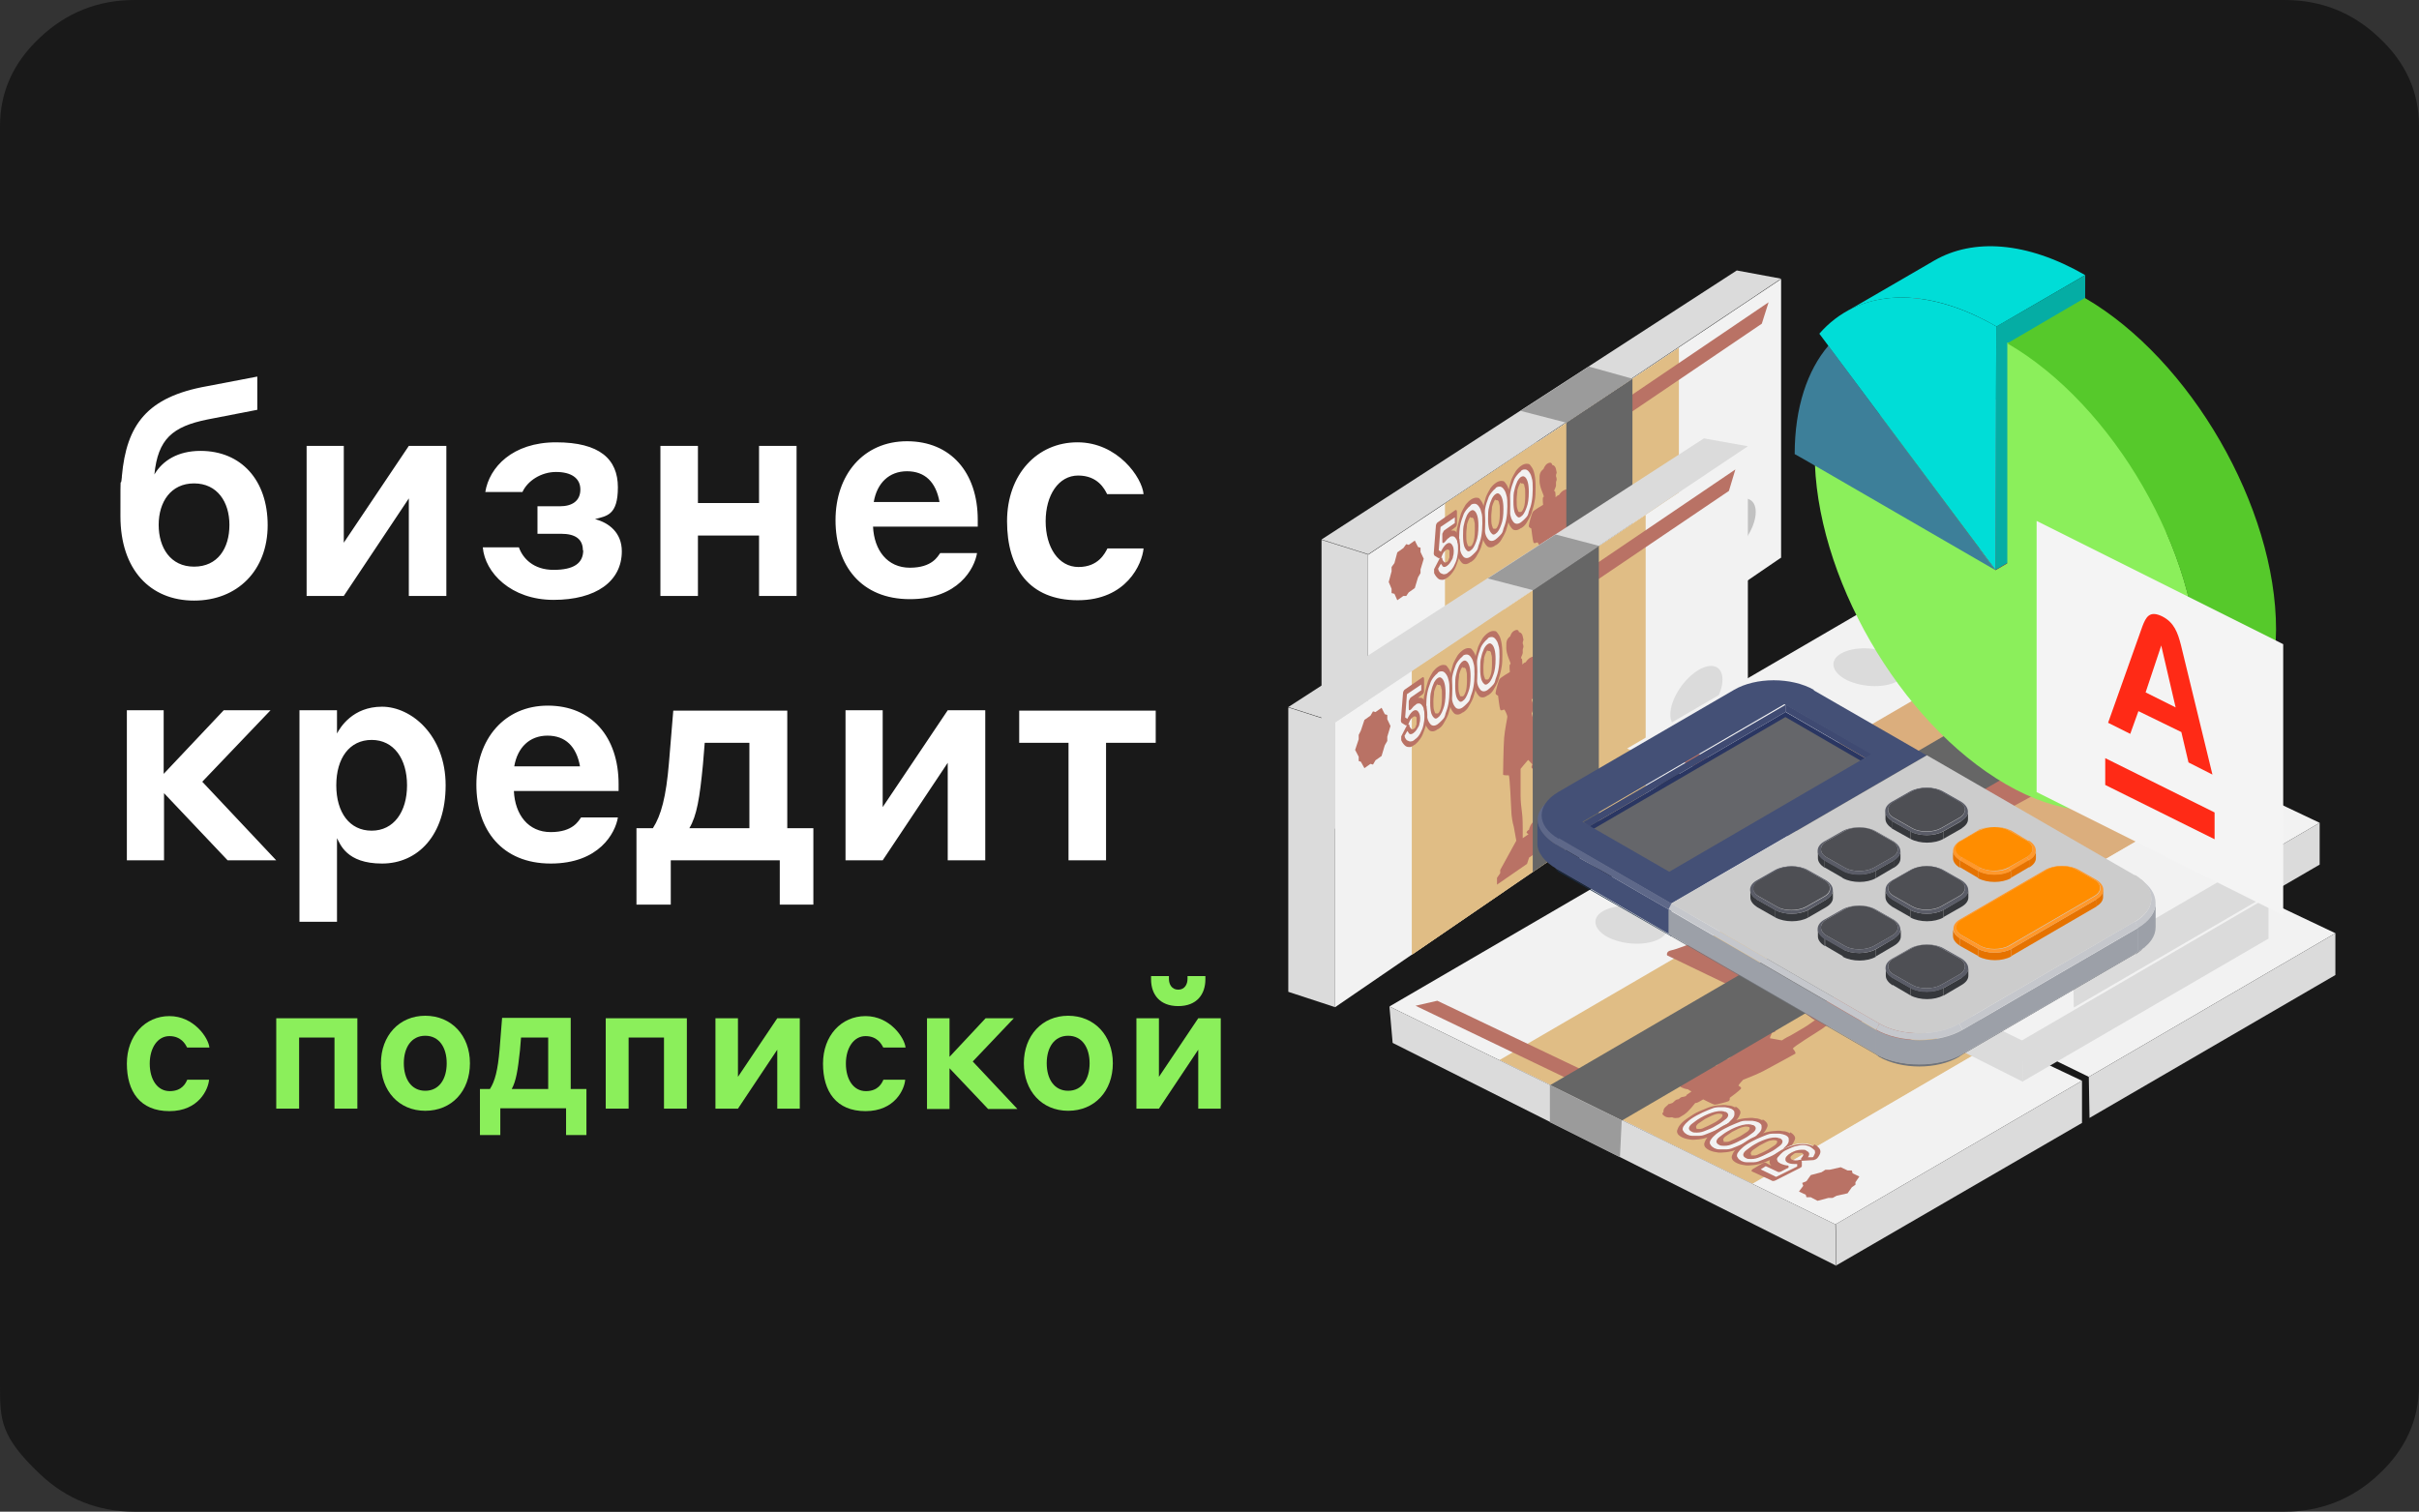 <?xml version="1.0" encoding="UTF-8"?> <svg xmlns="http://www.w3.org/2000/svg" id="_Слой_1" width="676.9" height="423.1" viewBox="0 0 676.9 423.1"><rect x="0" y="0" width="676.9" height="423.1" fill="#333333" stroke="none"/><path d="M676.9,35.3v352.5c0,9.5-3.7,17.8-11.2,24.8-7.4,7-16.3,10.5-26.4,10.5H37.6c-10.2,0-19-3.5-26.4-10.5C.1,402.1,0,397.4,0,387.8V35.3c0-9.5,3.7-17.8,11.2-24.8C18.6,3.5,27.5,0,37.6,0h601.7c10.2,0,19,3.5,26.4,10.5,7.5,7,11.2,15.2,11.2,24.8" style="fill:#191919; stroke-width:0px;"></path><path d="M551.7,277.4l56.4-2.6.6,11.7-56.4,2.6-.6-11.7ZM567.1,248.9l22.2-1,4.4,11.6,12.4-.6-18.9-48.8c-1.8-4.7-3.9-8.4-10.2-8.1s-8.1,4.2-9.6,9l-15.1,50.4,11.6-.6,3.5-11.9h-.3ZM576.9,214.8h.3l8.6,23.2-15.6.8,6.8-23.9h0Z" style="fill:#ff2a16; stroke-width:0px;"></path><path d="M526.9,201.1l126.6,60.1-69,40.2-124.8-61,67.3-39.2Z" style="fill:#f2f2f2; stroke-width:0px;"></path><path d="M584.5,301.4l69-40.2v11.7l-68.8,40-.2-11.5Z" style="fill:#dbdbdb; stroke-width:0px;"></path><path d="M456,242.5l126.6,60-69,40.2-124.8-61,67.3-39.2Z" style="fill:#f2f2f2; stroke-width:0px;"></path><path d="M559.1,291.3l-71.8-34-67.7,39.4,70.7,34.5,68.7-40Z" style="fill:#e0bd85; stroke-width:0px;"></path><path d="M559.1,291.3l-28.3-13.3-68.3,39.7,27.9,13.6,68.7-40Z" style="fill:#e0bd85; stroke-width:0px;"></path><path d="M540.7,292.5s.9-1,1.6-1.3c.9-.4,4.4,0,3.1,1.4,0,0-2.1,1.1-2.4,2.6,0,0-12.5.7-18.3-7.3l1-.3s-1.7-2-4.7-1.8c0,0-2.3,1.7-2.5,2.3,0,0-7.3.6-12.4-3.8-5-4.2-3.8-4.2-5.9-5.3,0,0-1.7.8-3.7,1.9-.8.5-1.6.2-1.9,0-7.6-3.6-28.1-13.5-28.1-13.5,0,0-.4-1.1,1.1-1.4s5.9-1.9,7.4-2.9c0,0,4.2-.2,3.9,1.9l-.8.2s22.2,11,22.6,10.8c.5-.3,2.5-1.2,2.5-1.2,0,0,4.6-.8,13.5,7.4,0,0,5.6-3.7,9.8-2.4,4.2,1.2,7.6,4.6,7.8,5.9l-1,.6s.7.6,1.2.8c0,0,1-.9,1.8-.9s2.5.5,1.8,1.3c0,0-1.6.8-2.6,2.1,0,0-2.5.2-4.1-.8,0,0,2,2.5,9.2,3.8v-.2Z" style="fill:#b97265; stroke-width:0px;"></path><path d="M504.9,276.4c-1,.8,0,1.1,0,1.1-.6.4-.9.8-.9.8,0,0-.8-.4-.9-.3s-.2.5,0,.9.4,1.1.2,1.2c0,.2-.3.5-.4.7,0,.2-.5.3-1.2.7-.8.4-10.8,6.7-11.2,7.1-.5.5-1.4,1.4-2,2.3s-1.4,2-1.4,2l-7.6,4h-.3l-.9.5s.9.6,1,.6.9-.6.9-.6v-.2s6.1-3.3,6.1-3.1-.6.5-1.1.9c-.6.4-1.5,1.3-1.5,1.3,0,0-1.7.2-2.1.6-.3.4-1.3,1.4-1.3,1.4-.9-.4-1.3,0-1.3,0,0,0-.3-.2-1,0s-1.7,1.1-1.7,1.1c-1.4-.8-2.7,0-3.4.5-.6.4-1.4,1.6-1.7,2s-1.3.9-1.4,1.4c-.2.5.6,1.1,1.1,1.2.6.3,1.5.4,1.5.4.3.4,1,.5.9.6,0,0-1.3.9-1.4,1s0,0,0,.2c0,0-.3.2-.9.3-.7,0-.9.4-1.2.6s-.5,0-1,.4-.7.7-.8.7c0,0-.5.2-.9.3-.4,0,0,0-.9.7s-.7,1.5-.7,1.5c-.4.4-.5.7.3,1.2.8.6,2.1.3,2.1.3.3.2.9.3,1.3.2.7,0,.5,0,2-.9,1.4-.9,2.9-3,3.2-3.3h.3c.3,0,1.9-1,1.9-1,0,0,2.7,1.4,3.2,1.5.5,0,3.5-.8,3.9-1,.5-.3.3-.9.3-.9,0,0,2.7-2,3.1-2.5.4-.4-.4-.8-.6-.9s1-1.4,1.3-1.7c.4-.2,3.3-1.2,5.6-2.4,2.3-1.2,9-4.9,9-4.9.2-.4-.7-1.4-.7-1.4,0-.5,6.8-4.6,8.1-5.5,1.3-.9,3-2.2,3.7-2.9s3-2.5,3-2.5l9.3-.2.7-.6,1.6.2,1.6-.9-9.2-4.3-1.8.6-8.2-3.9s-5,2.7-5.9,3.6l.2-.2v-.5ZM509.3,279.9s.7,0,.5.3c0,.4,0,.6.4.6h.7c.4,0,.9,0,1.2-.3,0,0,.6.3.9.3s0-.8.2-.7l1.8.9s-2.2,1.2-2.4,1.4c-.2.3-2.5,1.6-3.7,2.4s-2.7,2-3.9,2.7-4,2.4-4.5,2.6-1.9,1.1-1.9,1.1c0,0-2.8-.5-3.3-.6,0,0,0-.5.3-.9.2-.5.2-.7.2-.7,0,0,.9,0,1-.4s0-.5,0-.5c0,0,9.3-5.7,9.9-6s2.4-1.2,2.3-1.6.6-.7.6-.7h0Z" style="fill:#b97265; stroke-width:0px;"></path><path d="M448.6,255c3.5-2,9.7-1.9,14.2.2,4.3,2.1,5.2,5.5,1.7,7.5-3.5,2-9.7,1.9-14.2-.2-4.3-2.1-5.2-5.5-1.7-7.5" style="fill:#dbdbdb; stroke-width:0px;"></path><path d="M402.2,280.1l52.8,25.2-6.2,1.5-52.7-25.3,6.1-1.4ZM509.7,328.1l-3,.8-1.2,1.7-1.2.5.3.8-1.2,1.6,1.9.9.2.7h1.2c0,0,1.9,1,1.9,1l3-.8h1.2c0,0,1.1-.6,1.1-.6l3.1-.7,1.2-1.7,1-.7v-.7c0,0,1.1-1.6,1.1-1.6l-1.9-.9-.2-.8h-1.2l-1.9-.9-3.1.7h-1.2l-1.1.7Z" style="fill:#b97265; stroke-width:0px;"></path><path d="M482.1,315.8c-1.2.8-2.4,1.2-3.6,1.7-1.1.5-2.2.7-3.1.9-.9,0-1.7.2-2.5,0-.8,0-1.2-.3-1.7-.5-.6-.3-.9-.6-1.1-.9s-.2-.9,0-1.2.7-1.1,1.2-1.6c.7-.7,1.5-1.2,2.7-1.9,1.2-.8,2.3-1.2,3.4-1.6,1.1-.5,2.1-.8,3-.9.9-.2,1.7-.2,2.5,0,.8,0,1.3.3,1.9.5.5.2.9.6,1,.9s.3.9,0,1.2c-.2.6-.6,1.1-1.2,1.7s-1.6,1.2-2.8,2v-.2h.2ZM479.8,314.8c1-.6,1.7-1.1,2.2-1.5s.7-.9.7-1.1-.2-.5-.5-.7c-.5-.3-1.2-.3-2.2,0-1,.2-2.2.8-3.6,1.5-.9.6-1.6,1.1-2.1,1.4-.5.5-.8.9-.8,1.1s0,.5.5.7c.3.2.7.2,1.2.2s1.2-.2,1.9-.5c.9-.3,1.6-.8,2.7-1.2h0Z" style="fill:#f2f2f2; stroke-width:0px;"></path><path d="M485.6,309.7c.6.3.9.6,1.2,1,.3.4.3.9,0,1.4-.2.6-.7,1.2-1.3,1.9-.8.7-1.7,1.3-3,2.2-1.2.8-2.5,1.3-3.7,1.8s-2.4.8-3.4.9-2,.2-2.7,0c-1.6-.2-2.8-.9-3.2-1.5-.3-.5-.3-.9,0-1.5.2-.6.7-1.2,1.3-1.8s1.7-1.3,2.9-2.1c1.2-.8,2.5-1.2,3.6-1.7s2.3-.8,3.4-.9,2-.2,2.8,0c.9,0,1.5.3,2.1.6v-.2ZM472,317.5c.4.2.9.4,1.5.4h2.1c.9,0,1.7-.4,2.7-.8s2.2-.9,3.3-1.5c1.2-.7,2.1-1.2,2.6-1.9.7-.6,1-1.1,1.1-1.5s0-.9,0-1.1c-.4-.7-1.2-1-2.5-1.2h-2.1c-.9,0-1.7.4-2.7.8s-2.1.9-3.2,1.5-2,1.2-2.6,1.8c-.7.6-1,1.1-1.2,1.4-.2.5-.2.9,0,1.1.2.4.5.7.9.9h0ZM482.9,311.2c.4.2.7.5.7.9s-.3.9-.9,1.3-1.2,1-2.4,1.6c-1.1.7-2.1,1.1-2.9,1.4-.9.4-1.7.6-2.5.6s-1.2,0-1.6-.3c-.5-.2-.7-.6-.7-.9s.3-.9.9-1.3,1.2-1,2.3-1.6c1.5-.9,2.9-1.4,4-1.7,1.6-.4,2.5-.2,2.9,0h.2ZM474.7,316h.8c.3,0,.7,0,1.4-.4.8-.3,1.5-.7,2.5-1.2s1.6-1,2-1.3.6-.7.6-.9,0-.3-.3-.4c-.2,0-.6-.2-1.4,0s-1.9.7-3.2,1.4c-.9.6-1.5,1-1.9,1.3s-.6.7-.6.9,0,.3.3.4h-.2Z" style="fill:#b97265; stroke-width:0px;"></path><path d="M489.7,319.5c-1.2.8-2.4,1.2-3.6,1.7-1.1.5-2.2.7-3.1.9-.9,0-1.7.2-2.5,0-.8,0-1.2-.3-1.7-.5-.6-.3-.9-.6-1.1-.9s-.2-.9,0-1.2.7-1.1,1.2-1.6c.7-.7,1.5-1.2,2.7-1.9,1.2-.8,2.3-1.2,3.4-1.6,1.1-.5,2.1-.8,3-.9.9-.2,1.7-.2,2.5,0,.8,0,1.3.3,1.9.5.5.2.9.6,1,.9s.3.9,0,1.2c-.2.6-.6,1.1-1.2,1.7s-1.6,1.2-2.8,2v-.2h.2ZM487.5,318.5c1-.6,1.7-1.1,2.2-1.5s.7-.9.7-1.1-.2-.5-.5-.7c-.5-.3-1.2-.3-2.2,0-1,.2-2.2.8-3.6,1.5-.9.6-1.6,1.1-2.1,1.4-.5.5-.8.9-.8,1.1s0,.5.5.7c.3.2.7.2,1.2.2s1.2-.2,1.9-.5c.9-.3,1.6-.8,2.7-1.2h0Z" style="fill:#f2f2f2; stroke-width:0px;"></path><path d="M493.2,313.3c.6.3.9.6,1.2,1,.3.4.3.9,0,1.4-.2.6-.7,1.2-1.3,1.9-.8.7-1.7,1.3-3,2.2-1.2.8-2.5,1.3-3.7,1.8s-2.4.8-3.4.9-2,.2-2.7,0c-1.6-.2-2.8-.9-3.2-1.5-.3-.5-.3-.9,0-1.5.2-.6.7-1.2,1.3-1.8s1.7-1.3,2.9-2.1c1.2-.8,2.5-1.2,3.6-1.7s2.3-.8,3.4-.9,2-.2,2.8,0c.9,0,1.5.3,2.1.6v-.2ZM479.6,321.3c.4.2.9.4,1.5.4h2.1c.9,0,1.7-.4,2.7-.8s2.2-.9,3.3-1.5c1.2-.7,2.1-1.2,2.6-1.9.7-.6,1-1.1,1.1-1.5s0-.9,0-1.1c-.4-.7-1.2-1-2.5-1.2h-2.1c-.9,0-1.7.4-2.7.8s-2.1.9-3.2,1.5-2,1.2-2.6,1.8c-.7.6-1,1.1-1.2,1.4-.2.5-.2.9,0,1.1.2.4.5.7.9.9h0ZM490.6,314.9c.4.2.7.5.7.9s-.3.9-.9,1.3-1.2,1-2.4,1.6-2.1,1.1-2.9,1.4c-.9.4-1.7.6-2.5.6s-1.2,0-1.6-.3c-.5-.2-.7-.6-.7-.9s.3-.9.9-1.3,1.2-1,2.3-1.6c1.5-.9,2.9-1.4,4-1.7,1.6-.4,2.5-.2,2.9,0h.2ZM482.3,319.6h.8c.3,0,.7,0,1.4-.4.8-.3,1.5-.7,2.5-1.2.9-.6,1.6-1,2-1.3s.6-.7.6-.9,0-.3-.3-.4c-.2,0-.6-.2-1.4,0-.9.2-1.9.7-3.2,1.4-.9.6-1.5,1-1.9,1.3s-.6.7-.6.9,0,.3.3.4h-.2Z" style="fill:#b97265; stroke-width:0px;"></path><path d="M497.4,323.2c-1.2.8-2.4,1.2-3.6,1.7-1.1.5-2.2.7-3.1.9-.9,0-1.7.2-2.5,0-.8,0-1.2-.3-1.7-.5-.6-.3-.9-.6-1.1-.9s-.2-.9,0-1.2.7-1.1,1.2-1.6c.7-.7,1.5-1.2,2.7-1.9,1.2-.8,2.3-1.2,3.4-1.6,1.1-.5,2.1-.8,3-.9.9-.2,1.7-.2,2.5,0,.8,0,1.3.3,1.9.5.5.2.9.6,1,.9s.3.9,0,1.2c-.2.6-.6,1.1-1.2,1.7s-1.6,1.2-2.8,2v-.2h.2ZM495.2,322.1c1-.6,1.7-1.1,2.2-1.5s.7-.9.7-1.1-.2-.5-.5-.7c-.5-.3-1.2-.3-2.2,0-1,.2-2.2.8-3.6,1.5-.9.6-1.6,1.1-2.1,1.4-.5.5-.8.9-.8,1.1s0,.5.5.7c.3.2.7.2,1.2.2s1.2-.2,1.9-.5c.9-.3,1.6-.8,2.7-1.2h0Z" style="fill:#f2f2f2; stroke-width:0px;"></path><path d="M500.9,316.9c.6.3.9.6,1.2,1,.3.4.3.9,0,1.4-.2.6-.7,1.2-1.3,1.9-.8.7-1.7,1.3-3,2.2-1.2.8-2.5,1.3-3.7,1.8s-2.4.8-3.4.9-2,.2-2.7,0c-1.6-.2-2.8-.9-3.2-1.5-.3-.5-.3-.9,0-1.5.2-.6.7-1.2,1.3-1.8s1.7-1.3,2.9-2.1c1.2-.8,2.5-1.2,3.6-1.7s2.3-.8,3.4-.9,2-.2,2.8,0c.9,0,1.5.3,2.1.6v-.2ZM487.2,324.9c.4.2.9.4,1.5.4h2.1c.9,0,1.7-.4,2.7-.8s2.2-.9,3.3-1.5c1.2-.7,2.1-1.2,2.6-1.9.7-.6,1-1.1,1.1-1.5s0-.9,0-1.1c-.4-.7-1.2-1-2.5-1.2h-2.1c-.9,0-1.7.4-2.7.8s-2.1.9-3.2,1.5-2,1.2-2.6,1.8c-.7.6-1,1.1-1.2,1.4-.2.5-.2.9,0,1.1.2.4.5.7.9.9h0ZM498.1,318.6c.4.2.7.5.7.9s-.3.9-.9,1.3-1.2,1-2.4,1.6-2.1,1.1-2.9,1.4c-.9.4-1.7.6-2.5.6s-1.2,0-1.6-.3c-.5-.2-.7-.6-.7-.9s.3-.9.9-1.3,1.2-1,2.3-1.6c1.5-.9,2.9-1.4,4-1.7,1.6-.4,2.5-.2,2.9,0h.2ZM490,323.4h.8c.3,0,.7,0,1.4-.4.8-.3,1.5-.7,2.5-1.2.9-.6,1.6-1,2-1.3s.6-.7.6-.9,0-.3-.3-.4c-.2,0-.6-.2-1.4,0-.6,0-1.5.5-3.2,1.4-.9.6-1.5,1-1.9,1.3s-.6.7-.6.9,0,.3.3.4h-.2Z" style="fill:#b97265; stroke-width:0px;"></path><path d="M491.2,327.2l2.7-1.6,3.7,1.8,1.7-.9c-.9,0-1.4-.2-2-.5-.5-.3-.9-.6-.9-.9-.2-.4,0-.7,0-1.1.2-.4.5-.8,1-1.2.5-.5,1-.9,1.7-1.2.9-.5,1.6-.9,2.5-1.1.9-.3,1.9-.5,2.8-.5s1.8.2,2.5.5c.5.3.9.5,1.1.8.3.3.4.7.4,1.1s-.3,1-.8,1.6l-3.3.2c.3-.3.6-.7.7-1s0-.7-.6-.9c-.3-.2-.7-.2-1.1-.2s-.9,0-1.2.2c-.5,0-.9.3-1.2.6-.4.2-.7.5-.9.8s-.3.5-.2.8c0,.3.3.5.6.6.7.3,1.5.4,2.8.2v1.2l-6.9,3.5-5.4-2.5.2-.5Z" style="fill:#f2f2f2; stroke-width:0px;"></path><path d="M507.7,320.3c.6.3.9.6,1.2.9.4.4.5.8.5,1.2s-.3,1.1-.9,1.8c-.2.2-.6.4-1,.5l-3.3.2h-.2s.2,0,.2.3v1.2c0,.2-.2.3-.5.5l-6.9,3.5c-.4.2-.9.2-1.1,0l-5.4-2.5c-.3,0-.2-.5.2-.7l2.7-1.6c.4-.2.9-.3,1.2,0l1.3.7c-.2-.2-.3-.3-.4-.5-.2-.4-.2-.9,0-1.2s.6-.9,1.1-1.3,1.2-.9,1.9-1.3c.9-.5,1.8-.9,2.8-1.2,1.1-.4,2.2-.6,3.3-.6s2.1.2,2.9.6l.3-.3ZM507.4,323.8c.3-.5.4-.9.5-1.1,0-.4,0-.8-.3-.9-.3-.3-.6-.5-1-.8-.7-.3-1.2-.5-2.1-.5s-1.5.2-2.4.4c-.9.3-1.6.7-2.3,1s-1.2.8-1.5,1.1-.7.8-.9,1c-.2.3-.2.6,0,.9,0,.3.4.5.9.8.5.2,1,.4,1.7.5.3,0,.5,0,.5.3s0,.4-.4.5l-1.7.9c-.4.2-.9.2-1.1,0l-3.2-1.5-1.4.9,4.3,2.1,5.9-2.9v-.7c-1.1,0-1.9,0-2.5-.3-.5-.2-.7-.5-.8-.8,0-.3,0-.7.3-1s.7-.7,1.1-.9,1-.5,1.4-.7c.6-.2,1.2-.3,1.7-.3.9,0,1.1,0,1.4.3.7.3.9.8.7,1.2,0,.2-.2.4-.3.6h1.6-.3ZM504,324.6v-.4c.3-.3.5-.6.6-.9,0-.2,0-.4-.4-.6h-1.5c-.4,0-.7.2-.9.4-.3.2-.5.4-.7.6,0,.2-.2.4,0,.5,0,.2.2.3.4.4.5.2,1.2.3,2.2,0h.5-.2Z" style="fill:#b97265; stroke-width:0px;"></path><path d="M513.6,342.7l69-40.2v11.8l-68.8,39.9-.2-11.5ZM513.6,342.7l-124.8-61,.9,10.2,124.2,62.4-.2-11.5Z" style="fill:#dbdbdb; stroke-width:0px;"></path><path d="M521.9,273.8l-20.3-9.6-67.8,39.5,20.1,9.9,68.1-39.8Z" style="fill:#666; stroke-width:0px;"></path><path d="M433.7,303.7v10.4l19.6,9.8.5-10.3-20.1-9.9Z" style="fill:#9b9b9b; stroke-width:0px;"></path><path d="M498.5,156l-115.7,79.1v-79.8l115.6-77.2v77.9Z" style="fill:#f2f2f2; stroke-width:0px;"></path><path d="M404.4,220.4l65.4-44.8v-78.3l-65.4,43.7v79.5Z" style="fill:#e0bd85; stroke-width:0px;"></path><path d="M404.4,220.4l25.7-17.7v-79.1l-25.7,17.3v79.5Z" style="fill:#e0bd85; stroke-width:0px;"></path><path d="M444.5,181.3c-.2-1.2-.9-.7-.9-.7,0-.7-.3-1-.3-1,0,0,.7-.4.8-.7,0-.3-.4-.4-.8-.4s-1.2-.3-1.2-.5-.3-.5-.5-.7,0-.6,0-1.3-.4-12.7-.5-13.3-.6-2-1-2.8-1-2.3-1-2.3l.5-8.6.2-.2v-1s-.9.5-.9.6v1s.2.2.2,0-.4,7-.5,6.9c0,0-.2-.8-.2-1.3s-.5-2.1-.5-2.1c0,0,.8-1.6.6-2.1s-.6-1.8-.6-1.8c.8-.6.7-1.2.7-1.2,0,0,.3-.2.6-.9s0-2.1,0-2.1c1.2-.9,1.2-2.5,1.2-3.2s-.8-2.1-.9-2.5c-.2-.4-.2-1.6-.5-2-.4-.4-1.2,0-1.7.3-.6.4-1.1,1.2-1.1,1.2-.5,0-.9.7-.9.6,0,0,0-1.6-.2-1.7h-.2s0-.3.3-.9.2-1,.2-1.3,0-.5.2-1c0-.7-.2-.9-.2-1s0-.6.2-.9c0-.4,0,0-.2-1.1s-1.1-1.2-1.1-1.2c0-.5-.4-.8-1.2-.4s-1.2,1.6-1.2,1.6c-.3.2-.7.6-.9,1.1-.2.7-.2.5-.2,2.2s1.2,4,1.2,4.3c0,0,0,.2-.2.3-.2.3,0,2.1,0,2.1,0,0-2.6,1.5-2.9,2s-1.1,3.4-1.1,3.9.7.7.7.7c0,0,.4,3.4.6,3.9s.9,0,1.1,0,.9,1.6.9,2-.7,3.5-.9,5.9-.3,10.3-.3,10.3c.2.3,1.6.2,1.6.2.3.4.6,8.2.7,9.8,0,1.5.4,3.7.7,4.6.2,1,.7,3.9.7,3.9l-4.5,8.2v.9l-.9,1.3v1.9l8.4-5.8.6-1.8,7.6-5.1s.2-5.8,0-6.9h-.7ZM439.2,183.3s-.2.6-.5.3-.5-.3-.7,0-.2.2-.4.6-.4.9-.4,1.2c0,0-.6.3-.7.7-.2.3.6.5.5.6l-1.6,1.1v-2.8c0-.3,0-3-.2-4.3s-.4-3.4-.4-4.7v-7.6s1.8-2.2,2.1-2.5c0,0,.4.3.7.7s.5.5.5.5c0,0-.4.8-.2,1,.2.3.4.3.4.3,0,0,.2,10.9.2,11.6s0,2.6.3,2.7c.4,0,.3.8.3.8l.2.3v-.2Z" style="fill:#b97265; stroke-width:0px;"></path><path d="M491.3,143.3c0,4-3.3,9.4-7.3,12.1s-7.3,1.7-7.3-2.3,3.3-9.4,7.3-12.1,7.3-1.7,7.3,2.3" style="fill:#c1c1c1; stroke-width:0px;"></path><path d="M493,90.6l-48.4,32.8,1.9-6,48.4-32.8-1.9,6ZM397.5,159.4l.9-3-.9-1.9v-1.2l-.7-.2-.9-1.8-1.7,1.2-.7-.2-.8,1.1-1.7,1.2-.8,3-.8,1.1v1.2l-.8,3,.8,1.9v1.2l.8.2.8,1.8,1.7-1.2h.8c0,0,.7-1,.7-1l1.7-1.2.9-3,.7-1.2v-1.2Z" style="fill:#b97265; stroke-width:0px;"></path><path d="M421.9,141.5c0-1.4,0-2.7.4-3.9.2-1.2.5-2.2.9-3.1s.8-1.5,1.2-2.1c.5-.6.9-1,1.2-1.2.5-.4.9-.5,1.3-.5s.9.2,1.2.7.7,1.1.9,1.9.3,2,.3,3.4,0,2.6-.3,3.7c-.2,1.2-.5,2.2-.9,3-.4.9-.8,1.6-1.2,2.2-.5.7-.9,1.1-1.3,1.3s-.9.5-1.2.5-.9-.2-1.2-.6c-.4-.4-.7-1-.9-1.9-.2-.9-.4-2-.4-3.5h0ZM424,140.2c0,1.2,0,2.1.3,2.6.2.7.4,1,.6,1.1h.8c.5-.3.9-.9,1.1-1.9.3-1,.5-2.3.5-3.9s0-2-.2-2.5c-.2-.7-.4-1-.6-1.2-.3-.2-.5,0-.9,0-.3.2-.6.5-.8.9-.3.5-.5,1.1-.6,1.9-.2.9-.3,1.8-.3,3h0Z" style="fill:#f2f2f2; stroke-width:0px;"></path><path d="M425.6,147.8c-.5.4-1,.6-1.4.6-.7,0-.9-.2-1.3-.7-.4-.5-.8-1.2-.9-2.1-.3-.9-.4-2.2-.4-3.7s0-2.9.4-4.2c.3-1.2.6-2.5.9-3.4.4-1,.9-1.8,1.3-2.5,1-1.3,2.1-2,3-2s.9.3,1.3.8c.4.5.7,1.2.9,2.2.2.9.3,2.2.3,3.6s0,2.7-.3,4c-.2,1.2-.6,2.4-.9,3.4-.4,1-.9,1.8-1.3,2.5s-1,1.2-1.5,1.5h0ZM425.6,131.9c-.4.3-.8.7-1.1,1.1-.4.5-.8,1.1-1,1.8-.3.8-.6,1.6-.8,2.7s-.3,2.3-.3,3.6,0,2.5.3,3.3c.2.9.5,1.3.8,1.7s.7.5,1,.5c.8,0,1.5-.7,2.3-1.5s.8-1.1,1-1.9c.3-.8.6-1.6.8-2.7s.3-2.3.3-3.6,0-2.4-.3-3.2c-.2-.9-.5-1.3-.8-1.7s-.7-.6-1-.6-.8,0-1.2.4h0ZM425.6,144.6c-.4.3-.8.3-1,0-.3-.2-.6-.7-.8-1.3-.2-.8-.3-1.6-.3-2.9s0-2.4.3-3.3c.2-1,.5-1.7.8-2.4.4-.7.7-1,1-1.2s.8-.3,1.1,0c.3.2.6.7.8,1.4.2.7.3,1.6.3,2.8,0,1.8-.2,3.3-.6,4.3-.5,1.5-1.1,2.3-1.5,2.5h0ZM425.6,135.1c-.2,0-.3.3-.5.7s-.3.7-.5,1.4c0,.8-.2,1.6-.2,2.7s0,1.9.2,2.5c.2.7.3.9.5.9h.5c.2,0,.5-.4.8-1.2s.4-2,.4-3.5,0-1.8-.2-2.4c0-.5-.3-.9-.5-.9h-.5v-.2Z" style="fill:#b97265; stroke-width:0px;"></path><path d="M414.9,146.3c0-1.4,0-2.7.4-3.9.2-1.2.5-2.2.9-3.1s.8-1.5,1.2-2.1.9-1,1.2-1.2c.5-.4.9-.5,1.3-.5s.9.2,1.2.7.7,1.1.9,1.9.3,2,.3,3.4,0,2.6-.3,3.7c-.2,1.2-.5,2.2-.9,3-.4.9-.8,1.6-1.2,2.2-.5.7-.9,1.1-1.3,1.3s-.9.5-1.2.5-.9-.2-1.2-.6c-.4-.4-.7-1-.9-1.9-.2-.9-.4-2-.4-3.5h0ZM417,144.9c0,1.2,0,2.1.3,2.6.2.7.4,1,.6,1.1h.8c.5-.3.9-.9,1.1-1.9.3-1,.5-2.3.5-3.9s0-2-.2-2.5c-.2-.7-.4-1-.6-1.2-.3-.2-.5,0-.9,0-.3.2-.6.5-.8.9-.3.5-.5,1.1-.6,1.9-.2.9-.3,1.8-.3,3h0Z" style="fill:#f2f2f2; stroke-width:0px;"></path><path d="M418.5,152.6c-.5.4-1,.6-1.4.6-.7,0-.9-.2-1.3-.7-.4-.5-.8-1.2-.9-2.1-.3-.9-.4-2.2-.4-3.7s0-2.9.4-4.2c.3-1.2.6-2.5.9-3.4.4-1,.9-1.8,1.3-2.5,1-1.3,2.1-2,3-2s.9.3,1.3.8c.4.5.7,1.2.9,2.2.2.9.3,2.2.3,3.6s0,2.7-.3,4c-.2,1.2-.6,2.4-.9,3.4-.4,1-.9,1.8-1.3,2.5s-1,1.2-1.5,1.5h0ZM418.5,136.7c-.4.3-.8.7-1.1,1.1-.4.5-.8,1.1-1,1.8-.3.8-.6,1.6-.8,2.7s-.3,2.3-.3,3.6,0,2.5.3,3.3c.2.9.5,1.3.8,1.7s.7.5,1,.5c.8,0,1.5-.7,2.3-1.5s.8-1.1,1-1.9c.3-.8.6-1.6.8-2.7s.3-2.3.3-3.6,0-2.4-.3-3.2c-.2-.9-.5-1.3-.8-1.7s-.7-.6-1-.6-.8,0-1.2.4h0ZM418.5,149.4c-.4.3-.8.3-1,0-.3-.2-.6-.7-.8-1.3-.2-.8-.3-1.6-.3-2.9s0-2.4.3-3.3c.2-1,.5-1.7.8-2.4.4-.7.7-1,1-1.2.4-.3.8-.3,1.1,0,.3.2.6.7.8,1.4.2.7.3,1.6.3,2.8,0,1.8-.2,3.3-.6,4.3-.5,1.5-1.1,2.3-1.5,2.5h0ZM418.5,139.8c-.2,0-.3.3-.5.7s-.3.7-.5,1.4c0,.8-.2,1.6-.2,2.7s0,1.9.2,2.5c.2.7.3.9.5.9h.5c.2,0,.5-.4.8-1.2s.4-2,.4-3.5,0-1.8-.2-2.4c0-.5-.3-.9-.5-.9h-.5v-.2Z" style="fill:#b97265; stroke-width:0px;"></path><path d="M407.8,151.1c0-1.4,0-2.7.4-3.9.2-1.2.5-2.2.9-3.1s.8-1.5,1.2-2.1.9-1,1.2-1.2c.5-.4.9-.5,1.3-.5s.9.2,1.2.7.7,1.1.9,1.9.3,2,.3,3.4,0,2.6-.3,3.7c-.2,1.2-.5,2.2-.9,3-.4.9-.8,1.6-1.2,2.2-.5.7-.9,1.1-1.3,1.3s-.9.5-1.2.5-.9-.2-1.2-.6c-.4-.4-.7-1-.9-1.9-.2-.9-.4-2-.4-3.5h0ZM409.9,149.7c0,1.2,0,2.1.3,2.6s.4,1,.6,1.1h.8c.5-.3.9-.9,1.1-1.9.3-1,.5-2.3.5-3.9s0-2-.2-2.5c-.2-.7-.4-1-.6-1.2-.3-.2-.5,0-.9,0-.3.2-.6.5-.8.9-.3.5-.5,1.1-.6,1.9-.2.9-.3,1.8-.3,3h0Z" style="fill:#f2f2f2; stroke-width:0px;"></path><path d="M411.5,157.3c-.5.4-1,.6-1.4.6-.7,0-.9-.2-1.3-.7-.4-.5-.8-1.2-.9-2.1-.3-.9-.4-2.2-.4-3.7s0-2.9.4-4.2c.3-1.2.6-2.5.9-3.4.4-1,.9-1.8,1.3-2.5,1-1.3,2.1-2,3-2s.9.3,1.3.8c.4.5.7,1.2.9,2.2.2.9.3,2.2.3,3.6s0,2.7-.3,4c-.2,1.2-.6,2.4-.9,3.4-.4,1-.9,1.8-1.3,2.5s-1,1.2-1.5,1.5h0ZM411.5,141.5c-.4.3-.8.7-1.1,1.1-.4.5-.8,1.1-1,1.8-.3.8-.6,1.6-.8,2.7s-.3,2.3-.3,3.6,0,2.5.3,3.3c.2.9.5,1.3.8,1.7s.7.5,1,.5c.8,0,1.5-.7,2.3-1.5s.8-1.1,1-1.9c.3-.8.6-1.6.8-2.7s.3-2.3.3-3.6,0-2.4-.3-3.2c-.2-.9-.5-1.3-.8-1.7s-.7-.6-1-.6-.8,0-1.2.4h0ZM411.5,154.1c-.4.3-.8.3-1,0-.3-.2-.6-.7-.8-1.3-.2-.8-.3-1.6-.3-2.9s0-2.4.3-3.3c.2-1,.5-1.7.8-2.4.4-.7.7-1,1-1.2.4-.3.8-.3,1.1,0,.3.2.6.7.8,1.4.2.7.3,1.6.3,2.8,0,1.8-.2,3.3-.6,4.3-.5,1.5-1.1,2.3-1.5,2.5h0ZM411.5,144.7c-.2,0-.3.3-.5.7s-.3.7-.5,1.4c0,.8-.2,1.6-.2,2.7s0,1.9.2,2.5c.2.7.3.9.5.9h.5c.2,0,.5-.4.8-1.2.2-.6.4-1.6.4-3.5s0-1.8-.2-2.4c0-.5-.3-.9-.5-.9h-.5v-.2Z" style="fill:#b97265; stroke-width:0px;"></path><path d="M407.5,143.8v3.2l-3.4,2.3v2c.4-.7.9-1.2,1.2-1.4s.9-.5,1.2-.4c.4,0,.7.3.9.6.3.4.5.9.6,1.4,0,.7.2,1.2.2,2.1s0,1.8-.3,2.8c-.2,1-.6,1.8-1,2.6s-1,1.4-1.7,1.9c-.5.3-.9.5-1.2.7-.4,0-.8,0-1.2-.2-.4-.3-.8-.8-1.1-1.4l1.5-2.9c0,.5.3.9.6,1.1.3.3.6.3,1,0,.3-.2.6-.5.8-.9s.4-.8.5-1.2.2-.9.2-1.2,0-.9-.2-1.1c0-.3-.3-.5-.6-.6-.3,0-.5,0-.9.2-.6.4-1.1,1.2-1.5,2.4l-1.1-.7.6-7.7,4.9-3.4v-.2h0Z" style="fill:#f2f2f2; stroke-width:0px;"></path><path d="M405.1,161.6c-.5.4-.9.6-1.3.7-.5,0-.9,0-1.3-.3s-.9-.9-1.2-1.6v-1.1l1.5-2.9v-.2h-.3l-1.1-.7s-.2-.3-.2-.6l.6-7.7c0-.4.3-.9.5-1l4.9-3.4c.3-.2.5,0,.5.5v3.2c0,.5-.2.9-.5,1.1l-1.2.9h.7c.5,0,.8.3,1,.8.3.4.5.9.7,1.6,0,.7.2,1.4.2,2.3s0,2-.4,3.1-.7,2.2-1.2,3.1c-.6,1-1.2,1.7-2,2.3h.2,0ZM402.5,159.6c.3.5.5.8.8.9.4.2.7.3,1,.2.4,0,.8-.3,1.1-.6.6-.4,1-.9,1.4-1.6.4-.8.7-1.4.9-2.3s.3-1.6.3-2.5,0-1.3-.2-1.9c0-.6-.3-.9-.5-1.2-.2-.3-.5-.5-.8-.5s-.7,0-1,.4c-.5.3-.9.8-1.2,1.2-.2.2-.4.3-.5.3-.2,0-.2-.3-.2-.6v-2c.2-.4.4-.9.6-1l2.9-2v-1.6l-4,2.7-.5,6.5.6.4c.5-1,1-1.7,1.5-2.1.4-.3.8-.4,1-.3.3,0,.6.4.8.8s.3.9.3,1.3,0,1.1-.2,1.6c0,.6-.4,1.1-.7,1.6-.3.5-.7.9-1,1.1-.6.4-1,.4-1.3,0,0-.2-.3-.4-.4-.6l-.8,1.4.2.4ZM403.3,156.1c.2,0,.3,0,.3.3s.3.7.5.9.4.2.7,0c.2,0,.4-.3.5-.5s.2-.5.3-.8v-1.8c0-.2-.2-.3-.4-.4-.2,0-.4,0-.6.2-.5.3-.9.9-1.2,1.8,0,0,0,.2-.2.3h0Z" style="fill:#b97265; stroke-width:0px;"></path><path d="M382.8,155.2v79.8l-13-4.3v-79.6l13,4.1ZM382.8,155.2l115.6-77.2-12.4-2.3-116.2,75.3,13,4.1Z" style="fill:#dbdbdb; stroke-width:0px;"></path><path d="M438.3,197.2l18.5-12.7v-78.5l-18.5,12.3v78.9Z" style="fill:#666; stroke-width:0px;"></path><path d="M456.8,106l-12.2-3.4-19.1,12.4,12.8,3.3,18.5-12.3Z" style="fill:#9b9b9b; stroke-width:0px;"></path><path d="M489.1,202.8l-115.5,79.1v-79.7l115.5-77.3v77.9Z" style="fill:#f2f2f2; stroke-width:0px;"></path><path d="M395.1,267.2l65.4-44.7v-78.4l-65.4,43.7v79.5Z" style="fill:#e0bd85; stroke-width:0px;"></path><path d="M395.1,267.2l25.8-17.7v-79.1l-25.8,17.3v79.5Z" style="fill:#e0bd85; stroke-width:0px;"></path><path d="M435.2,228.1c-.2-1.2-.9-.7-.9-.7,0-.7-.3-1-.3-1,0,0,.7-.4.8-.7,0-.3-.4-.4-.8-.4s-1.2-.3-1.2-.5-.3-.5-.5-.7,0-.6,0-1.3-.4-12.7-.5-13.3-.6-2-1-2.8-1-2.3-1-2.3l.5-8.6.2-.2v-1s-.9.5-.9.6v1s.2.2.2,0-.4,7-.5,6.9c0,0-.2-.8-.2-1.3s-.5-2.1-.5-2.1c0,0,.8-1.6.6-2.1s-.6-1.8-.6-1.8c.8-.6.7-1.2.7-1.2,0,0,.3-.2.6-.9s0-2.1,0-2.1c1.2-.9,1.2-2.5,1.2-3.2s-.8-2.1-.9-2.5c-.2-.4-.2-1.6-.5-2-.4-.4-1.2,0-1.7.3-.6.4-1.1,1.2-1.1,1.2-.5,0-.9.7-.9.6,0,0,0-1.6-.2-1.7h-.2s0-.3.3-.9.2-1,.2-1.3,0-.5.2-1c0-.7-.2-.9-.2-1s0-.6.2-.9c0-.4,0,0-.2-1.1s-1.1-1.2-1.1-1.2c0-.5-.4-.8-1.2-.4-.9.4-1.2,1.6-1.2,1.6-.3.2-.7.6-.9,1.1-.2.7-.2.5-.2,2.2s1.2,4,1.2,4.3c0,0,0,.2-.2.3-.2.3,0,2.1,0,2.1,0,0-2.6,1.5-2.9,2s-1.1,3.4-1.1,3.9.7.7.7.7c0,0,.4,3.4.6,3.9s.9,0,1.1,0,.9,1.6.9,2-.7,3.5-.9,5.9-.3,10.3-.3,10.3c.2.3,1.6.2,1.6.2.3.4.6,8.2.7,9.8,0,1.5.4,3.7.7,4.6.2,1,.7,3.9.7,3.9l-4.5,8.2v.9l-.9,1.3v1.9l8.4-5.8.6-1.8,7.6-5.1s.2-5.8,0-6.9h-.7ZM429.9,230.1s-.2.6-.5.3-.5-.3-.7,0-.2.2-.4.6-.4.9-.4,1.2c0,0-.6.3-.7.7-.2.3.6.5.5.6l-1.6,1.1v-2.8c0-.3,0-3-.2-4.3s-.4-3.4-.4-4.7v-7.6s1.8-2.2,2.1-2.5c0,0,.4.3.7.7s.5.5.5.5c0,0-.4.8-.2,1,.2.3.4.3.4.3,0,0,.2,10.9.2,11.6s0,2.6.3,2.7c.4,0,.3.8.3.8l.2.3v-.2Z" style="fill:#b97265; stroke-width:0px;"></path><path d="M482,190.2c0,4-3.3,9.4-7.3,12.1s-7.3,1.7-7.3-2.3,3.3-9.4,7.3-12.1,7.3-1.7,7.3,2.3" style="fill:#dbdbdb; stroke-width:0px;"></path><path d="M482.5,202.9l-54.8,37.1,2.1-8.3,54.8-37.1-2.1,8.3ZM483.8,137.4l-48.5,32.8,1.9-6,48.4-32.8-1.8,6ZM388.2,206.2l.9-3-.9-1.9v-1.2l-.7-.2-.9-1.8-1.7,1.2-.7-.2-.7,1.2-1.7,1.2-1,3-.6,1.2v1.2l-1,3,1,1.9v1.2l.6.2,1,1.8,1.7-1.2.7.2.7-1.2,1.7-1.2.9-3,.7-1.2v-1.2Z" style="fill:#b97265; stroke-width:0px;"></path><path d="M412.7,188.4c0-1.4,0-2.7.4-3.9.2-1.2.5-2.2.9-3.1s.8-1.5,1.2-2.1.9-1,1.2-1.2c.5-.4.9-.5,1.3-.5s.9.2,1.2.7.7,1.1.9,1.9.3,2,.3,3.4,0,2.6-.3,3.7c-.2,1.2-.5,2.2-.9,3-.4.9-.8,1.6-1.2,2.2-.5.7-.9,1.1-1.3,1.3s-.9.5-1.2.5-.9-.2-1.2-.6c-.4-.4-.7-1-.9-1.9-.2-.9-.4-2-.4-3.5h0ZM414.6,187.1c0,1.2,0,2.1.3,2.6.2.7.4,1,.6,1.1h.8c.5-.3.9-.9,1.1-1.9.3-1,.5-2.3.5-3.9s0-2-.2-2.5c-.2-.7-.4-1-.6-1.2-.3-.2-.5,0-.9,0-.3.2-.6.5-.8.9-.3.5-.5,1.1-.6,1.9-.2.9-.3,1.8-.3,3h0Z" style="fill:#f2f2f2; stroke-width:0px;"></path><path d="M416.3,194.6c-.5.4-1,.6-1.4.6-.7,0-.9-.2-1.3-.7-.4-.5-.8-1.2-.9-2.1-.3-.9-.4-2.2-.4-3.7s0-2.9.4-4.2c.3-1.2.6-2.5.9-3.4.4-1,.9-1.8,1.3-2.5,1-1.3,2.1-2,3-2s.9.3,1.3.8c.4.5.7,1.2.9,2.2.2.9.3,2.2.3,3.6s0,2.7-.3,4c-.2,1.2-.6,2.4-.9,3.4-.4,1-.9,1.8-1.3,2.5s-1,1.2-1.5,1.5h0ZM416.3,178.8c-.4.3-.8.7-1.1,1.1-.4.5-.8,1.1-1,1.8-.3.8-.6,1.6-.8,2.7s-.3,2.3-.3,3.6,0,2.5.3,3.3c.2.9.5,1.3.8,1.7s.7.5,1,.5c.8,0,1.5-.7,2.3-1.5s.8-1.1,1-1.9c.3-.8.6-1.6.8-2.7s.3-2.3.3-3.6,0-2.4-.3-3.2c-.2-.9-.5-1.3-.8-1.7s-.7-.6-1-.6-.8,0-1.2.4h0ZM416.3,191.4c-.4.3-.8.3-1,0-.3-.2-.6-.7-.8-1.3-.2-.8-.3-1.6-.3-2.9s0-2.4.3-3.3c.2-1,.5-1.7.8-2.4.4-.7.7-1,1-1.2.4-.3.8-.3,1.1,0,.3.2.6.7.8,1.4.2.7.3,1.6.3,2.8,0,1.8-.2,3.3-.6,4.3-.5,1.5-1.1,2.3-1.5,2.5h0ZM416.3,182c-.2,0-.3.3-.5.7s-.3.7-.5,1.4c0,.8-.2,1.6-.2,2.7s0,1.9.2,2.5c.2.7.3.9.5.9h.5c.2,0,.5-.4.8-1.2s.4-2,.4-3.5,0-1.8-.2-2.4c0-.5-.3-.9-.5-.9h-.5v-.2Z" style="fill:#b97265; stroke-width:0px;"></path><path d="M405.6,193.2c0-1.4,0-2.7.4-3.9.2-1.2.5-2.2.9-3.1s.8-1.5,1.2-2.1.9-1,1.2-1.2c.5-.4.9-.5,1.3-.5s.9.2,1.2.7.7,1.1.9,1.9.3,2,.3,3.4,0,2.6-.3,3.7c-.2,1.2-.5,2.2-.9,3-.4.9-.8,1.6-1.2,2.2-.5.7-.9,1.1-1.3,1.3s-.9.5-1.2.5-.9-.2-1.2-.6c-.4-.4-.7-1-.9-1.9-.2-.9-.4-2-.4-3.5h0ZM407.7,191.8c0,1.2,0,2.1.3,2.6.2.7.4,1,.6,1.1h.8c.5-.3.9-.9,1.1-1.9.3-1,.5-2.3.5-3.9s0-2-.2-2.5c-.2-.7-.4-1-.6-1.2-.3-.2-.5,0-.9,0-.3.2-.6.5-.8.9-.3.5-.5,1.1-.6,1.9-.2.9-.3,1.8-.3,3h0Z" style="fill:#f2f2f2; stroke-width:0px;"></path><path d="M409.3,199.4c-.5.4-1,.6-1.4.6-.7,0-.9-.2-1.3-.7-.4-.5-.8-1.2-.9-2.1-.3-.9-.4-2.2-.4-3.7s0-2.9.4-4.2c.3-1.2.6-2.5.9-3.4.4-1,.9-1.8,1.3-2.5,1-1.3,2.1-2,3-2s.9.3,1.3.8c.4.5.7,1.2.9,2.2.2.9.3,2.2.3,3.6s0,2.7-.3,4c-.2,1.2-.6,2.4-.9,3.4-.4,1-.9,1.8-1.3,2.5s-1,1.2-1.5,1.5h0ZM409.3,183.7c-.4.3-.8.7-1.1,1.1-.4.5-.8,1.1-1,1.8-.3.8-.6,1.6-.8,2.7s-.3,2.3-.3,3.6,0,2.5.3,3.3c.2.9.5,1.3.8,1.7s.7.5,1,.5c.8,0,1.5-.7,2.3-1.5s.8-1.1,1-1.9c.3-.8.6-1.6.8-2.7s.3-2.3.3-3.6,0-2.4-.3-3.2c-.2-.9-.5-1.3-.8-1.7s-.7-.6-1-.6-.8,0-1.2.4h0ZM409.3,196.2c-.4.3-.8.3-1,0-.3-.2-.6-.7-.8-1.3-.2-.8-.3-1.6-.3-2.9s0-2.4.3-3.3c.2-1,.5-1.7.8-2.4.4-.7.7-1,1-1.2.4-.3.8-.3,1.1,0,.3.2.6.7.8,1.4.2.7.3,1.6.3,2.8,0,1.8-.2,3.3-.6,4.3-.5,1.5-1.1,2.3-1.5,2.5h0ZM409.3,186.7c-.2,0-.3.3-.5.7s-.3.7-.5,1.4c0,.8-.2,1.6-.2,2.7s0,1.9.2,2.5c.2.7.3.9.5.9h.5c.2,0,.5-.4.8-1.2s.4-2,.4-3.5,0-1.8-.2-2.4c0-.5-.3-.9-.5-.9h-.5v-.2Z" style="fill:#b97265; stroke-width:0px;"></path><path d="M398.6,197.9c0-1.4,0-2.7.4-3.9.2-1.2.5-2.2.9-3.1s.8-1.5,1.2-2.1.9-1,1.2-1.2c.5-.4.9-.5,1.3-.5s.9.2,1.2.7.7,1.1.9,1.9.3,2,.3,3.4,0,2.6-.3,3.7c-.2,1.2-.5,2.2-.9,3-.4.9-.8,1.6-1.2,2.2-.5.7-.9,1.1-1.3,1.3s-.9.5-1.2.5-.9-.2-1.2-.6c-.4-.4-.7-1-.9-1.9-.2-.9-.4-2-.4-3.5h0ZM400.6,196.5c0,1.2,0,2.1.3,2.6s.4,1,.6,1.1h.8c.5-.3.9-.9,1.1-1.9.3-1,.5-2.3.5-3.9s0-2-.2-2.5c-.2-.7-.4-1-.6-1.2-.3-.2-.5,0-.9,0-.3.2-.6.5-.8.9-.3.5-.5,1.1-.6,1.9-.2.9-.3,1.8-.3,3h0Z" style="fill:#f2f2f2; stroke-width:0px;"></path><path d="M402.3,204.1c-.5.4-1,.6-1.4.6-.7,0-.9-.2-1.3-.7-.4-.5-.8-1.2-.9-2.1-.3-.9-.4-2.2-.4-3.7s0-2.9.4-4.2c.3-1.2.6-2.5.9-3.4.4-1,.9-1.8,1.3-2.5,1-1.3,2.1-2,3-2s.9.3,1.3.8c.4.5.7,1.2.9,2.2.2.9.3,2.2.3,3.6s0,2.7-.3,4c-.2,1.2-.6,2.4-.9,3.4-.4,1-.9,1.8-1.3,2.5s-1,1.2-1.5,1.5h0ZM402.3,188.4c-.4.3-.8.7-1.1,1.1-.4.5-.8,1.1-1,1.8-.3.8-.6,1.6-.8,2.7s-.3,2.3-.3,3.6,0,2.5.3,3.3c.2.9.5,1.3.8,1.7s.7.5,1,.5c.8,0,1.5-.7,2.3-1.5s.8-1.1,1-1.9c.3-.8.6-1.6.8-2.7s.3-2.3.3-3.6,0-2.4-.3-3.2c-.2-.9-.5-1.3-.8-1.7s-.7-.6-1-.6-.8,0-1.2.4h0ZM402.3,200.9c-.4.3-.8.3-1,0-.3-.2-.6-.7-.8-1.3-.2-.8-.3-1.6-.3-2.9s0-2.4.3-3.3c.2-1,.5-1.7.8-2.4.4-.7.7-1,1-1.2.4-.3.8-.3,1.1,0,.3.2.6.7.8,1.4.2.7.3,1.6.3,2.8,0,1.8-.2,3.3-.6,4.3-.5,1.5-1.1,2.3-1.5,2.5h0ZM402.3,191.5c-.2,0-.3.3-.5.7s-.3.7-.5,1.4c0,.8-.2,1.6-.2,2.7s0,1.9.2,2.5c.2.7.3.9.5.9h.5c.2,0,.5-.4.8-1.2.2-.6.4-1.6.4-3.5s0-1.8-.2-2.4c0-.5-.3-.9-.5-.9h-.5v-.2Z" style="fill:#b97265; stroke-width:0px;"></path><path d="M398.1,190.7v3.2l-3.4,2.3v2c.4-.7.9-1.2,1.2-1.4s.9-.5,1.2-.4c.4,0,.7.3.9.6.3.4.5.9.6,1.4,0,.7.2,1.2.2,2.1s0,1.8-.3,2.8c-.2,1-.6,1.8-1,2.6s-1,1.4-1.7,1.9c-.5.3-.9.5-1.2.7-.4,0-.8,0-1.2-.2-.4-.3-.8-.8-1.1-1.4l1.5-2.9c0,.5.3.9.6,1.1.3.3.6.3,1,0,.3-.2.6-.5.8-.9s.4-.8.5-1.2.2-.9.2-1.2,0-.9-.2-1.1c0-.3-.3-.5-.6-.6-.3,0-.5,0-.9.2-.6.4-1.1,1.2-1.5,2.4l-1.1-.7.6-7.7,4.9-3.4v-.2h0Z" style="fill:#f2f2f2; stroke-width:0px;"></path><path d="M395.9,208.4c-.5.4-.9.6-1.3.7-.5,0-.9,0-1.3-.3s-.9-.9-1.2-1.6v-1.1l1.5-2.9v-.2h-.3l-1.1-.7s-.2-.3-.2-.6l.6-7.7c0-.4.3-.9.5-1l4.9-3.4c.3-.2.5,0,.5.5v3.2c0,.5-.2.9-.5,1.1l-1.2.9h.7c.5,0,.8.3,1,.8.3.4.5.9.7,1.6,0,.7.2,1.4.2,2.3s0,2-.4,3.1-.7,2.2-1.2,3.1c-.6,1-1.2,1.7-2,2.3h.2,0ZM393.1,206.4c.3.5.5.8.8.9.4.2.7.3,1,.2.4,0,.8-.3,1.1-.6.6-.4,1-.9,1.4-1.6.4-.8.7-1.4.9-2.3s.3-1.6.3-2.5,0-1.3-.2-1.9c0-.6-.3-.9-.5-1.2-.2-.3-.5-.5-.8-.5s-.7,0-1,.4c-.5.3-.9.8-1.2,1.2-.2.2-.4.3-.5.3-.2,0-.2-.3-.2-.6v-2c.2-.4.4-.9.6-1l2.9-2v-1.6l-4,2.7-.5,6.5.6.4c.5-1,1-1.7,1.5-2.1.4-.3.8-.4,1-.3.3,0,.6.4.8.8s.3.9.3,1.3,0,1.1-.2,1.6c0,.6-.4,1.1-.7,1.6-.3.5-.7.9-1,1.1-.6.4-1,.4-1.3,0,0-.2-.3-.4-.4-.6l-.8,1.4.2.4ZM394.1,202.8c.2,0,.3,0,.3.3s.3.7.5.9.4.2.7,0c.2,0,.4-.3.5-.5s.2-.5.3-.8v-1.8c0-.2-.2-.3-.4-.4-.2,0-.4,0-.6.2-.5.3-.9.9-1.2,1.8,0,0,0,.2-.2.3h0Z" style="fill:#b97265; stroke-width:0px;"></path><path d="M373.6,202.2v79.7l-13.1-4.3v-79.6l13.1,4.2Z" style="fill:#dbdbdb; stroke-width:0px;"></path><path d="M373.6,202.2l115.5-77.3-12.3-2.2-116.3,75.2,13.1,4.2Z" style="fill:#dbdbdb; stroke-width:0px;"></path><path d="M428.9,244.1l18.5-12.8v-78.6l-18.5,12.4v79Z" style="fill:#666; stroke-width:0px;"></path><path d="M447.5,152.8l-12.2-3.2-19,12.3,12.7,3.3,18.5-12.4Z" style="fill:#9b9b9b; stroke-width:0px;"></path><path d="M565.8,291.2l69-40.2v11.7l-68.8,40-.2-11.5Z" style="fill:#dbdbdb; stroke-width:0px;"></path><path d="M565.8,291.2l-124.8-61,.9,10.2,124.2,62.4-.2-11.5Z" style="fill:#dbdbdb; stroke-width:0px;"></path><path d="M574.1,222.2l-20.3-9.7-67.9,39.6,20.1,9.8,68.2-39.7Z" style="fill:#666; stroke-width:0px;"></path><path d="M485.9,252.2v10.4l19.7,9.8.4-10.4-20.1-9.8Z" style="fill:#9b9b9b; stroke-width:0px;"></path><path d="M522.5,170.2l126.6,60.1-69,40.2-124.8-61,67.3-39.2Z" style="fill:#f2f2f2; stroke-width:0px;"></path><path d="M625.6,219.2l-71.7-34-67.7,39.4,70.7,34.5,68.7-40Z" style="fill:#dbae7d; stroke-width:0px;"></path><path d="M625.6,219.2l-28.3-13.4-68.2,39.8,27.8,13.6,68.7-40Z" style="fill:#dbae7d; stroke-width:0px;"></path><path d="M571.5,204.1c-1,.8,0,1.1,0,1.1-.6.4-.9.8-.9.8,0,0-.8-.4-.9-.3-.2,0-.2.5,0,.9s.4,1.1.2,1.2c0,.2-.3.5-.4.7,0,.2-.5.3-1.2.7s-10.8,6.7-11.2,7.1c-.5.5-1.4,1.4-2,2.3s-1.4,2-1.4,2l-7.6,4h-.3l-.9.5s.9.6,1,.6.9-.6.9-.6v-.2s6.1-3.3,6.1-3.1-.6.5-1.1.9c-.6.4-1.5,1.3-1.5,1.3,0,0-1.7.2-2.1.6-.3.4-1.3,1.4-1.3,1.4-.9-.4-1.3,0-1.3,0,0,0-.3-.2-1,0-.7,0-1.7,1.1-1.7,1.1-1.4-.8-2.7,0-3.4.5-.6.4-1.4,1.6-1.7,2s-1.3.9-1.4,1.4c-.2.5.6,1.1,1.1,1.2.6.3,1.5.4,1.5.4.3.4,1,.5.9.6,0,0-1.3.9-1.4,1v.2s-.3.2-.9.3c-.7,0-.9.4-1.2.6-.3.2-.5,0-1,.4-.6.3-.7.7-.8.7,0,0-.5.2-.9.3s0,0-.9.7-.7,1.5-.7,1.5c-.4.4-.5.7.3,1.2s2.1.3,2.1.3c.3.2.9.3,1.3.2.7,0,.5,0,2-.9,1.4-.9,2.9-3,3.2-3.3h.3c.3,0,1.9-1,1.9-1,0,0,2.7,1.4,3.2,1.5.5,0,3.5-.8,3.9-1s.3-.9.3-.9c0,0,2.7-2,3.1-2.5s-.4-.8-.6-.9c-.2-.2,1-1.4,1.3-1.7.4-.2,3.3-1.2,5.6-2.4s9-4.9,9-4.9c.2-.4-.7-1.4-.7-1.4,0-.5,6.8-4.6,8.1-5.5,1.3-.9,3-2.2,3.7-2.9s3-2.5,3-2.5l9.3-.2.7-.6,1.6.2,1.6-.9-9.2-4.3-1.8.6-8.2-3.9s-5,2.7-5.9,3.6l.2-.2v-.5ZM575.9,207.6s.7,0,.5.3,0,.6.4.6h.7c.4,0,.9,0,1.2-.3,0,0,.6.3.9.3s0-.8.2-.7,1.8.9,1.8.9c0,0-2.2,1.2-2.4,1.4-.2.3-2.5,1.6-3.7,2.4s-2.7,2-3.9,2.7-4,2.4-4.5,2.6c-.6.3-1.9,1.1-1.9,1.1,0,0-2.8-.5-3.3-.6,0,0,0-.5.3-.9.2-.5.2-.7.2-.7,0,0,.9,0,1-.4.2-.4,0-.5,0-.5,0,0,9.3-5.7,9.9-6s2.4-1.2,2.3-1.6c0-.4.6-.7.6-.7h0Z" style="fill:#b97265; stroke-width:0px;"></path><path d="M515.2,182.9c3.5-2,9.7-1.9,14.2.2,4.3,2.1,5.2,5.5,1.7,7.5s-9.7,1.9-14.2-.2c-4.3-2.1-5.2-5.5-1.7-7.5" style="fill:#dbdbdb; stroke-width:0px;"></path><path d="M468.7,207.8l52.7,25.3-6.1,1.4-52.7-25.3,6.1-1.4ZM576.3,255.9l-3.1.7-1.2,1.7-1.1.6.2.7-1.2,1.7,1.9.9.2.7h1.2c0,0,1.9,1,1.9,1l3.1-.8h1.2l1.1-.6,3-.9,1.2-1.6,1.1-.6-.2-.7,1.1-1.7-1.8-.9-.2-.7h-1.3l-1.8-.9-3.1.7h-1.2l-1,.7Z" style="fill:#b97265; stroke-width:0px;"></path><path d="M548.5,243.6c-1.2.8-2.4,1.2-3.6,1.7-1.1.5-2.2.7-3.1.9-.9,0-1.7.2-2.5,0-.8,0-1.2-.3-1.7-.5-.6-.3-.9-.6-1.1-.9s-.2-.9,0-1.2.7-1.1,1.2-1.6c.7-.7,1.5-1.2,2.7-1.9,1.2-.8,2.3-1.2,3.4-1.6,1.1-.5,2.1-.8,3-.9.9-.2,1.7-.2,2.5,0,.8,0,1.3.3,1.9.5.5.2.9.6,1,.9.2.4.3.9,0,1.2-.2.6-.6,1.1-1.2,1.7s-1.6,1.2-2.8,2v-.2h.2ZM546.3,242.6c1-.6,1.7-1.1,2.2-1.5s.7-.9.7-1.1-.2-.5-.5-.7c-.5-.3-1.2-.3-2.2,0-1,.2-2.2.8-3.6,1.5-.9.6-1.6,1.1-2.1,1.4-.5.5-.8.9-.8,1.1s0,.5.5.7c.3.2.7.2,1.2.2s1.2-.2,1.9-.5c.9-.3,1.6-.8,2.7-1.2h0Z" style="fill:#f2f2f2; stroke-width:0px;"></path><path d="M552.2,237.4c.6.3.9.6,1.2,1,.3.4.3.9,0,1.4-.4.9-.7,1.2-1.3,1.9-.8.7-1.7,1.3-3,2.2-1.2.8-2.5,1.3-3.7,1.8s-2.4.8-3.4.9c-1,.2-2,.2-2.7,0-1.6-.2-2.8-.9-3.2-1.5-.3-.5-.3-.9,0-1.5.2-.6.7-1.2,1.3-1.8s1.7-1.3,2.9-2.1c1.2-.8,2.5-1.2,3.6-1.7s2.3-.8,3.4-.9,2-.2,2.8,0c.9,0,1.5.3,2.1.6v-.2ZM538.4,245.4c.4.2.9.4,1.5.4h2.1c.9,0,1.7-.4,2.7-.8s2.2-.9,3.3-1.5,2.1-1.2,2.6-1.9c.7-.6,1-1.1,1.1-1.5v-1.1c-.4-.7-1.2-1-2.5-1.2h-2.1c-.9,0-1.7.4-2.7.8s-2.1.9-3.2,1.5-2,1.2-2.6,1.8-1,1.1-1.2,1.4c-.2.5-.2.9,0,1.1.2.4.5.7.9.9h0ZM549.4,239c.4.2.7.5.7.9s-.3.9-.9,1.3-1.2,1-2.4,1.6c-1.1.7-2.1,1.1-2.9,1.4-.9.4-1.7.6-2.5.6s-1.2,0-1.6-.3c-.5-.2-.7-.6-.7-.9s.3-.9.9-1.3,1.2-1,2.3-1.6c1.5-.9,2.9-1.4,4-1.7,1.6-.4,2.5-.2,2.9,0h.2ZM541.2,243.8h.8c.3,0,.7,0,1.4-.4.8-.3,1.5-.7,2.5-1.2s1.6-1,2-1.3c.5-.5.6-.7.6-.9s0-.3-.3-.4c-.2,0-.6-.2-1.4,0s-1.9.7-3.2,1.4c-.9.6-1.5,1-1.9,1.3-.4.4-.6.7-.6.9q0,.3.3.4h-.2Z" style="fill:#b97265; stroke-width:0px;"></path><path d="M556.3,247.4c-1.2.8-2.4,1.2-3.6,1.7-1.1.5-2.2.7-3.1.9-.9,0-1.7.2-2.5,0-.8,0-1.2-.3-1.7-.5-.6-.3-.9-.6-1.1-.9s-.2-.9,0-1.2.7-1.1,1.2-1.6c.7-.7,1.5-1.2,2.7-1.9,1.2-.8,2.3-1.2,3.4-1.6,1.1-.5,2.1-.8,3-.9.9-.2,1.7-.2,2.5,0,.8,0,1.3.3,1.9.5.5.2.9.6,1,.9.2.4.3.9,0,1.2-.2.6-.6,1.1-1.2,1.7s-1.6,1.2-2.8,2v-.2h.2ZM554,246.2c1-.6,1.7-1.1,2.2-1.5s.7-.9.7-1.1-.2-.5-.5-.7c-.5-.3-1.2-.3-2.2,0-1,.2-2.2.8-3.6,1.5-.9.6-1.6,1.1-2.1,1.4-.5.5-.8.9-.8,1.1s0,.5.5.7c.3.2.7.2,1.2.2s1.2-.2,1.9-.5c.9-.3,1.6-.8,2.7-1.2h0Z" style="fill:#f2f2f2; stroke-width:0px;"></path><path d="M559.8,241.1c.6.3.9.6,1.2,1,.3.4.3.9,0,1.4-.4.9-.7,1.2-1.3,1.9-.8.7-1.7,1.3-3,2.2-1.2.8-2.5,1.3-3.7,1.8s-2.4.8-3.4.9c-1,.2-2,.2-2.7,0-1.6-.2-2.8-.9-3.2-1.5-.3-.5-.3-.9,0-1.5.2-.6.7-1.2,1.3-1.8s1.7-1.3,2.9-2.1c1.2-.8,2.5-1.2,3.6-1.7s2.3-.8,3.4-.9,2-.2,2.8,0c.9,0,1.5.3,2.1.6v-.2ZM546.1,249.1c.4.2.9.4,1.5.4h2.1c.9,0,1.7-.4,2.7-.8s2.2-.9,3.3-1.5c1.2-.7,2.1-1.2,2.6-1.9.7-.6,1-1.1,1.1-1.5v-1.1c-.4-.7-1.2-1-2.5-1.2h-2.1c-.9,0-1.7.4-2.7.8s-2.1.9-3.2,1.5-2,1.2-2.6,1.8-1,1.1-1.2,1.4c-.2.5-.2.9,0,1.1.2.4.5.7.9.9h0ZM557.1,242.7c.4.2.7.5.7.9s-.3.9-.9,1.3-1.2,1-2.4,1.6c-1.1.7-2.1,1.1-2.9,1.4-.9.4-1.7.6-2.5.6s-1.2,0-1.6-.3c-.5-.2-.7-.6-.7-.9s.3-.9.9-1.3,1.2-1,2.3-1.6c1.5-.9,2.9-1.4,4-1.7,1.6-.4,2.5-.2,2.9,0h.2ZM548.8,247.5h.8c.3,0,.7,0,1.4-.4.8-.3,1.5-.7,2.5-1.2s1.6-1,2-1.3c.5-.5.6-.7.6-.9s0-.3-.3-.4c-.2,0-.6-.2-1.4,0-.9.2-1.9.7-3.2,1.4-.9.6-1.5,1-1.9,1.3-.4.4-.6.7-.6.9q0,.3.3.4h-.2Z" style="fill:#b97265; stroke-width:0px;"></path><path d="M563.9,251c-1.2.8-2.4,1.2-3.6,1.7-1.1.5-2.2.7-3.1.9-.9,0-1.7.2-2.5,0-.8,0-1.2-.3-1.7-.5-.6-.3-.9-.6-1.1-.9s-.2-.9,0-1.2.7-1.1,1.2-1.6c.7-.7,1.5-1.2,2.7-1.9,1.2-.8,2.3-1.2,3.4-1.6,1.1-.5,2.1-.8,3-.9.9-.2,1.7-.2,2.5,0,.8,0,1.3.3,1.9.5.5.2.9.6,1,.9.2.4.3.9,0,1.2-.2.6-.6,1.1-1.2,1.7s-1.6,1.2-2.8,2v-.2h.2ZM561.6,249.9c1-.6,1.7-1.1,2.2-1.5s.7-.9.7-1.1-.2-.5-.5-.7c-.5-.3-1.2-.3-2.2,0-1,.2-2.2.8-3.6,1.5-.9.6-1.6,1.1-2.1,1.4-.5.5-.8.9-.8,1.1s0,.5.5.7c.3.2.7.2,1.2.2s1.2-.2,1.9-.5c.9-.3,1.6-.8,2.7-1.2h0Z" style="fill:#f2f2f2; stroke-width:0px;"></path><path d="M567.4,244.7c.6.3.9.6,1.2,1s.3.9,0,1.4c-.4.9-.7,1.2-1.3,1.9-.8.7-1.7,1.3-3,2.2-1.2.8-2.5,1.3-3.7,1.8s-2.4.8-3.4.9c-1,.2-2,.2-2.7,0-1.6-.2-2.8-.9-3.2-1.5-.3-.5-.3-.9,0-1.5.2-.6.7-1.2,1.3-1.8s1.7-1.3,2.9-2.1c1.2-.8,2.5-1.2,3.6-1.7s2.3-.8,3.4-.9,2-.2,2.8,0c.9,0,1.5.3,2.1.6v-.2ZM553.8,252.7c.4.2.9.4,1.5.4h2.1c.9,0,1.7-.4,2.7-.8s2.2-.9,3.3-1.5c1.2-.7,2.1-1.2,2.6-1.9.7-.6,1-1.1,1.1-1.5v-1.1c-.4-.7-1.2-1-2.5-1.2h-2.1c-.9,0-1.7.4-2.7.8s-2.1.9-3.2,1.5-2,1.2-2.6,1.8-1,1.1-1.2,1.4c-.2.5-.2.9,0,1.1.2.4.5.7.9.9h0ZM564.7,246.3c.4.2.7.5.7.9s-.3.9-.9,1.3-1.2,1-2.4,1.6c-1.1.7-2.1,1.1-2.9,1.4-.9.4-1.7.6-2.5.6s-1.2,0-1.6-.3c-.5-.2-.7-.6-.7-.9s.3-.9.9-1.3,1.2-1,2.3-1.6c1.5-.9,2.9-1.4,4-1.7,1.6-.4,2.5-.2,2.9,0h.2ZM556.5,251.1h.8c.3,0,.7,0,1.4-.4.8-.3,1.5-.7,2.5-1.2s1.6-1,2-1.3c.5-.5.6-.7.6-.9s0-.3-.3-.4c-.2,0-.6-.2-1.4,0-.6,0-1.5.5-3.2,1.4-.9.6-1.5,1-1.9,1.3-.4.4-.6.7-.6.9q0,.3.3.4h-.2Z" style="fill:#b97265; stroke-width:0px;"></path><path d="M557.8,255l2.7-1.6,3.7,1.8,1.7-.9c-.9,0-1.4-.2-2-.5-.5-.3-.9-.6-.9-.9-.2-.4,0-.7,0-1.1.2-.4.5-.8,1-1.2.5-.5,1-.9,1.7-1.2.9-.5,1.6-.9,2.5-1.1s1.9-.5,2.8-.5,1.8.2,2.5.5c.5.3.9.5,1.1.8s.4.7.4,1.1-.3,1-.8,1.6l-3.3.2c.3-.3.6-.7.7-1,0-.4,0-.7-.6-.9-.3-.2-.7-.2-1.1-.2s-.9,0-1.2.2c-.5,0-.9.3-1.2.6-.4.2-.7.5-.9.8s-.3.5-.2.8c0,.3.3.5.6.6.7.3,1.5.4,2.8.2v1.2l-6.9,3.5-5.4-2.5.2-.5Z" style="fill:#f2f2f2; stroke-width:0px;"></path><path d="M574.3,248c.6.3.9.6,1.2.9.4.4.5.8.5,1.2s-.3,1.1-.9,1.8c-.2.2-.6.4-1,.5l-3.3.2h-.2s.2,0,.2.3v1.2c0,.2-.2.3-.5.5l-6.9,3.5c-.4.2-.9.2-1.1,0l-5.4-2.5c-.3,0-.2-.5.2-.7l2.7-1.6c.4-.2.9-.3,1.2,0l1.3.7c-.2-.2-.3-.3-.4-.5-.2-.4-.2-.9,0-1.2s.6-.9,1.1-1.3c.6-.5,1.2-.9,1.9-1.3.9-.5,1.8-.9,2.8-1.2,1.1-.4,2.2-.6,3.3-.6s2.1.2,2.9.6l.3-.3ZM573.9,251.5c.3-.5.4-.9.5-1.1,0-.4,0-.8-.3-.9-.3-.3-.6-.5-1-.8-.7-.3-1.2-.5-2.1-.5s-1.5.2-2.4.4c-.9.3-1.6.7-2.3,1-.7.4-1.2.8-1.5,1.1s-.7.8-.9,1-.2.6,0,.9c0,.3.4.5.9.8.5.2,1,.4,1.7.5.3,0,.5,0,.5.3s0,.4-.4.5l-1.7.9c-.4.2-.9.2-1.1,0l-3.2-1.5-1.4.9,4.3,2.1,5.9-2.9v-.7c-1.1,0-1.9,0-2.5-.3-.5-.2-.7-.5-.8-.8,0-.3,0-.7.3-1s.7-.7,1.1-.9,1-.5,1.4-.7c.6-.2,1.2-.3,1.7-.3.9,0,1.1,0,1.4.3.7.3.9.8.7,1.2,0,.2-.2.4-.3.6h1.6-.3ZM570.5,252.5v-.4c.3-.3.5-.6.6-.9,0-.2,0-.4-.4-.6s-.4,0-.7,0h-.9c-.4,0-.7.2-.9.4s-.5.4-.7.6c0,.2-.2.4,0,.5,0,.2.2.3.4.4.5.2,1.2.3,2.2,0h.5-.2Z" style="fill:#b97265; stroke-width:0px;"></path><path d="M580.1,270.5l69-40.2v11.7l-68.8,40-.2-11.5Z" style="fill:#dbdbdb; stroke-width:0px;"></path><path d="M588.5,201.6l-20.3-9.7-67.9,39.5,20.1,9.8,68.2-39.6Z" style="fill:#666; stroke-width:0px;"></path><path d="M500.2,231.4v10.4l19.5,9.9.6-10.5-20.1-9.8Z" style="fill:#9b9b9b; stroke-width:0px;"></path><g style="isolation:isolate;"><path d="M507.7,126.6l21.7-12.5,53.8,30.9-21.8,12.7-53.7-31.1Z" style="fill:#6bad1f; stroke-width:0px;"></path></g><path d="M561.7,95.9c29.7,17.2,53.6,58.6,53.5,92.8,0,34.2-24.3,47.9-53.9,30.8-29.7-17.2-53.6-58.6-53.5-92.8l53.7,31.1.2-61.7v-.2Z" style="fill:#8bef5b; stroke-width:0px;"></path><path d="M511.6,96.7l24.8-14.3,46.9,62.7-24.9,14.5-46.8-62.9Z" style="fill:#8f2334; stroke-width:0px;"></path><path d="M511.6,96.7l46.8,62.9-53.7-31.1-2.5-1.4c0-13.1,3.6-23.5,9.4-30.3" style="fill:#3d7f99; stroke-width:0px;"></path><path d="M516.5,87.3l24.8-14.4c10.8-6.2,25.7-5.4,42.2,4.1l-24.8,14.4c-16.4-9.5-31.4-10.4-42.2-4.1" style="fill:#00ddd7; stroke-width:0px;"></path><path d="M558.6,91.4l24.9-14.4-.2,68-24.9,14.5.2-68.1Z" style="fill:#05ada4; stroke-width:0px;"></path><path d="M558.6,91.4l-.2,68.1-49.3-66.1c10.7-12.3,28.9-13.9,49.6-2h0Z" style="fill:#00ddd7; stroke-width:0px;"></path><path d="M561.7,95.9v71.2l55.6-22.9-40.2-48.3h-15.4Z" style="fill:#8bef5b; stroke-width:0px;"></path><path d="M583.4,83.4l-21.7,12.7c29.7,17.2,53.6,58.6,53.5,92.8,0,17-5.9,28.9-15.7,34.5l21.7-12.7c9.6-5.7,15.6-17.6,15.7-34.5,0-34.2-23.9-75.6-53.5-92.8" style="fill:#56c92b; stroke-width:0px;"></path><path d="M569.9,145.8v75.9l69,34.5v-75.9l-69-34.5Z" style="fill:#f4f4f4; stroke-width:0px;"></path><path d="M589.1,212.2l30.6,15.2v7.5l-30.6-15.2v-7.5ZM598.3,199l12.1,5.9,2,8.5,6.7,3.4-8.8-36.2c-.9-3.5-1.9-6.4-5.3-8.1-3.5-1.7-4.5.2-5.5,2.8l-9.6,27,6.2,3.1,2.3-6.4h-.2ZM604.6,180.8h.2l4,17.2-8.4-4.2,4.3-12.9h0Z" style="fill:#ff2a16; stroke-width:0px;"></path><g style="isolation:isolate;"><path d="M522.1,217.5l1.7,1.2-24.3-14v-.3l22.6,13.1Z" style="fill:#172c47; stroke-width:0px;"></path><path d="M522.1,212.3v5.2l-22.6-13.1v-5.2l22.6,13.1Z" style="fill:#2a3662; stroke-width:0px;"></path><path d="M523.9,211.1l-1.7,1.2-22.6-13.1v-2.1l24.3,13.9Z" style="fill:#3f4a72; stroke-width:0px;"></path><path d="M499.6,204.5v.3l-56.5,32.9,1.6-1.2,54.9-32Z" style="fill:#172c47; stroke-width:0px;"></path><path d="M499.6,199.3v5.2l-54.9,32v-5.2l54.9-32Z" style="fill:#2a3662; stroke-width:0px;"></path><path d="M499.6,197.2v2.1l-54.9,32-1.6-1.2,56.5-32.8Z" style="fill:#3f4a72; stroke-width:0px;"></path><path d="M430.2,236v-6.8c0,2.5,2.3,5.5,5.6,7.4v6.7c-3.5-1.9-5.7-4.7-5.6-7.3" style="fill:#445076; stroke-width:0px;"></path><path d="M433.4,223.7h.7c-3.1,3.7-2.2,7.9,2.1,10.9l-.4,2c-5.9-3.5-7.5-8.3-2.7-12.2l.4-.9h0Z" style="fill:#5e6889; stroke-width:0px;"></path><path d="M467.7,261.9v.2l-31.6-18.1-.9-.8,32.4,18.7Z" style="fill:#172c47; stroke-width:0px;"></path><path d="M499.6,200.7l-54.9,32,22.5,13.1,55-32-22.6-13.1Z" style="fill:#65666a; stroke-width:0px;"></path><path d="M507.5,193.2l31.6,18.2-71.5,41.5-31.6-18.2c-6.1-3.6-6.2-9.3,0-13l49.2-28.6c6.1-3.6,16.1-3.6,22.4,0h0ZM467.1,244l56.5-32.9-24.3-14-56.5,32.9,24.3,14Z" style="fill:#445076; stroke-width:0px;"></path><path d="M467.7,252.9v2.1l-32.4-18.7.9-1.7,31.6,18.3Z" style="fill:#5e6889; stroke-width:0px;"></path><path d="M467.7,255v6.8l-32.4-18.7v-6.8l32.4,18.7Z" style="fill:#445076; stroke-width:0px;"></path></g><g style="isolation:isolate;"><path d="M525,295l.9.7-58.2-33.6-.8-.7,58.1,33.6Z" style="fill:#70747b; stroke-width:0px;"></path><path d="M525,288.3v6.7l-58.1-33.6v-6.8l58.1,33.7Z" style="fill:#9ca0a8; stroke-width:0px;"></path><path d="M525.9,286.5l-.9,1.7-58.1-33.7.8-1.6,58.2,33.6Z" style="fill:#c5c7cc; stroke-width:0px;"></path><path d="M600.1,265.1c-.4.3-.7.6-1,.9-.6.4-1.1.9-1.7,1.2l.9-.8c.7-.4,1.2-.9,1.8-1.2" style="fill:#70747b; stroke-width:0px;"></path><path d="M603.2,252.7v6.8c0,2.5-1.6,5-5,6.9v-6.8c3.3-1.9,5-4.4,5-6.9" style="fill:#9ca0a8; stroke-width:0px;"></path><path d="M599.1,246.1c.4.3.7.6,1,.9,4.6,3.8,4.1,9.2-1.8,12.7l-.9-1.7c5.5-3.2,6-8.2,1.7-11.7h0Z" style="fill:#c5c7cc; stroke-width:0px;"></path><path d="M598.2,266.4l-.9.7-49.1,28.6.9-.7,49.1-28.6Z" style="fill:#70747b; stroke-width:0px;"></path><path d="M598.3,259.7v6.7c0,0-49.2,28.6-49.2,28.6v-6.7l49.2-28.6Z" style="fill:#9ca0a8; stroke-width:0px;"></path><path d="M597.4,257.9l1,1.7-49.2,28.6-.9-1.7,49.1-28.6Z" style="fill:#c5c7cc; stroke-width:0px;"></path><path d="M549.1,295l-.9.8c-6.1,3.6-16.1,3.6-22.4,0l-.9-.8c6.6,3.8,17.5,3.8,24.1,0" style="fill:#70747b; stroke-width:0px;"></path><path d="M597.4,245l-58.2-33.6-71.5,41.5,58.2,33.6c6.1,3.6,16.2,3.6,22.4,0l49.2-28.6c6.1-3.6,6-9.3,0-13h0Z" style="fill:#ccc; stroke-width:0px;"></path><path d="M548.2,286.5l.9,1.7c-6.6,3.8-17.4,3.8-24.1,0l.9-1.7c6.1,3.6,16.2,3.6,22.4,0" style="fill:#c5c7cc; stroke-width:0px;"></path><path d="M549.1,288.3v6.8c-6.6,3.8-17.5,3.8-24.1,0v-6.8c6.7,3.8,17.5,3.8,24.1,0" style="fill:#9ca0a8; stroke-width:0px;"></path></g><g style="isolation:isolate;"><path d="M554.1,232.4h-.7c2.5-1.3,6.6-1.3,9.2,0h-.7c-2.2-1.3-5.9-1.3-8,0h0ZM562,232.4h.7c0,0,5.1,3.1,5.1,3.1l-.7-.2-5.1-2.9ZM549,235.3l-.7.2,5.1-3h.7c0,0-5.1,2.8-5.1,2.8Z" style="fill:#ff982c; stroke-width:0px;"></path><path d="M569.7,238.1v2.1c0,1-.7,1.9-1.9,2.6v-2.1c1.2-.8,1.9-1.7,1.9-2.6" style="fill:#e67300; stroke-width:0px;"></path><path d="M567.1,235.3h.7c2.5,1.6,2.5,4,0,5.5l-.7-.9c2.2-1.2,2.2-3.4,0-4.6M549.1,239.9l-.7.9c-2.5-1.4-2.5-3.8,0-5.4h.7c-2.2,1.2-2.2,3.3,0,4.5" style="fill:#ff982c; stroke-width:0px;"></path><path d="M546.5,240.2v-2.1c0,1,.7,1.9,1.9,2.7v2.1c-1.2-.8-1.9-1.7-1.9-2.7" style="fill:#e67300; stroke-width:0px;"></path><path d="M567.1,239.9l.7.9-5.1,3-.7-.9,5.1-3Z" style="fill:#ff982c; stroke-width:0px;"></path><path d="M567.8,240.7v2l-5.1,3v-2l5.1-3ZM553.5,243.7v2l-5.1-3v-2l5.1,3Z" style="fill:#e67300; stroke-width:0px;"></path><path d="M554.2,242.9l-.7.9-5.1-3,.7-.9,5.1,3Z" style="fill:#ff982c; stroke-width:0px;"></path><path d="M567.1,235.3c2.2,1.2,2.2,3.4,0,4.6l-5.1,2.9c-2.2,1.2-5.9,1.2-8,0l-5.1-2.9c-2.2-1.2-2.2-3.4,0-4.6l5.1-2.9c2.2-1.2,5.9-1.2,8,0l5.1,2.9Z" style="fill:#ff8d00; stroke-width:0px;"></path><path d="M562.7,243.7v2.1c-2.5,1.4-6.6,1.4-9.2,0v-2.1c2.5,1.4,6.6,1.4,9.2,0" style="fill:#e67300; stroke-width:0px;"></path><path d="M562,242.9l.7.9c-2.5,1.4-6.6,1.4-9.2,0l.7-.9c2.2,1.2,5.9,1.2,8,0h0Z" style="fill:#ff982c; stroke-width:0px;"></path></g><g style="isolation:isolate;"><path d="M588.5,249v2.1c0,1-.7,1.9-1.9,2.6v-2.1c1.2-.8,1.9-1.7,1.9-2.6M546.5,262v-2.1c0,1,.7,1.9,1.9,2.7v2.1c-1.2-.8-1.9-1.7-1.9-2.7" style="fill:#e67300; stroke-width:0px;"></path><path d="M586.7,251.7v2l-23.9,13.9v-2l23.9-13.9ZM553.6,265.6v2l-5.2-2.9v-2.1l5.2,3Z" style="fill:#e67300; stroke-width:0px;"></path><path d="M586,246.2c2.2,1.2,2.2,3.4,0,4.6l-23.9,13.9c-2.2,1.2-5.9,1.2-8,0l-5.1-2.9c-2.2-1.2-2.2-3.4,0-4.6l23.9-13.9c2.2-1.2,5.9-1.2,8,0l5.1,2.9Z" style="fill:#ff8d00; stroke-width:0px;"></path><path d="M562.8,265.6v2.1c-2.5,1.4-6.6,1.4-9.2,0v-2.1c2.5,1.4,6.6,1.4,9.2,0" style="fill:#e67300; stroke-width:0px;"></path><path d="M586.7,246.3l-5.1-2.9c-2.5-1.4-6.6-1.4-9.2,0l-23.9,13.9c-2.5,1.4-2.5,3.8,0,5.4l5.1,2.9c2.5,1.4,6.6,1.4,9.2,0l23.9-13.9c2.5-1.4,2.5-3.8,0-5.4M586.1,250.9l-23.9,13.9c-2.2,1.2-5.9,1.2-8,0l-5.1-2.9c-2.2-1.2-2.2-3.4,0-4.6l23.9-13.9c2.2-1.2,5.9-1.2,8,0l5.1,2.9c2.2,1.2,2.2,3.4,0,4.6" style="fill:#ff982c; stroke-width:0px;"></path></g><g style="isolation:isolate;"><path d="M550.8,271v2.1c0,1-.7,1.9-1.9,2.6v-2.1c1.2-.8,1.9-1.7,1.9-2.6M527.7,273.1v-2.1c0,1,.7,1.9,1.9,2.7v2.1c-1.2-.8-1.9-1.7-1.9-2.7M548.9,273.7v2l-5.1,3v-2.1l5.1-2.9Z" style="fill:#36383c; stroke-width:0px;"></path><path d="M534.6,276.5v2.1l-5.1-3v-2l5.1,2.9Z" style="fill:#36383c; stroke-width:0px;"></path><path d="M548.2,268.2c2.2,1.2,2.2,3.4,0,4.6l-5.1,2.9c-2.2,1.2-5.9,1.2-8,0l-5.1-2.9c-2.2-1.2-2.2-3.4,0-4.6l5.1-2.9c2.2-1.2,5.9-1.2,8,0l5.1,2.9Z" style="fill:#4e4f54; stroke-width:0px;"></path><path d="M543.8,276.5v2.1c-2.5,1.4-6.6,1.4-9.2,0v-2.1c2.5,1.4,6.6,1.4,9.2,0" style="fill:#36383c; stroke-width:0px;"></path><path d="M548.9,268.3l-5.1-2.9c-2.5-1.4-6.6-1.4-9.2,0l-5.1,2.9c-2.5,1.4-2.5,3.8,0,5.4l5.1,2.9c2.5,1.4,6.6,1.4,9.2,0l5.1-2.9c2.5-1.4,2.5-3.8,0-5.4M548.2,272.8l-5.1,2.9c-2.2,1.2-5.9,1.2-8,0l-5.1-2.9c-2.2-1.2-2.2-3.4,0-4.6l5.1-2.9c2.2-1.2,5.9-1.2,8,0l5.1,2.9c2.2,1.2,2.2,3.4,0,4.6" style="fill:#5a5c67; stroke-width:0px;"></path></g><g style="isolation:isolate;"><path d="M531.9,260v2.1c0,1-.7,1.9-1.9,2.6v-2.1c1.2-.8,1.9-1.7,1.9-2.6M508.7,262.1v-2.1c0,1,.7,1.9,1.9,2.7v2.1c-1.2-.8-1.9-1.7-1.9-2.7M530,262.7v2l-5.1,3v-2l5.1-3ZM515.8,265.7v2l-5.1-3v-2l5.1,3Z" style="fill:#36383c; stroke-width:0px;"></path><path d="M529.4,257.3c2.2,1.2,2.2,3.4,0,4.6l-5.1,2.9c-2.2,1.2-5.9,1.2-8,0l-5.1-2.9c-2.2-1.2-2.2-3.4,0-4.6l5.1-2.9c2.2-1.2,5.9-1.2,8,0l5.1,2.9Z" style="fill:#4e4f54; stroke-width:0px;"></path><path d="M524.9,265.7v2.1c-2.5,1.4-6.6,1.4-9.2,0v-2.1c2.5,1.4,6.6,1.4,9.2,0" style="fill:#36383c; stroke-width:0px;"></path><path d="M529.9,257.4l-5.1-2.9c-2.5-1.4-6.6-1.4-9.2,0l-5.1,2.9c-2.5,1.4-2.5,3.8,0,5.4l5.1,2.9c2.5,1.4,6.6,1.4,9.2,0l5.1-2.9c2.5-1.4,2.5-3.8,0-5.4M529.4,261.9l-5.1,2.9c-2.2,1.2-5.9,1.2-8,0l-5.1-2.9c-2.2-1.2-2.2-3.4,0-4.6l5.1-2.9c2.2-1.2,5.9-1.2,8,0l5.1,2.9c2.2,1.2,2.2,3.4,0,4.6" style="fill:#5a5c67; stroke-width:0px;"></path></g><g style="isolation:isolate;"><path d="M512.9,249.2v2.1c0,1-.7,1.9-1.9,2.6v-2.1c1.2-.8,1.9-1.7,1.9-2.6M489.8,251.2v-2.1c0,1,.7,1.9,1.9,2.7v2.1c-1.2-.8-1.9-1.7-1.9-2.7M511,251.8v2.1l-5,2.9v-2.1l5-2.9ZM496.8,254.7v2.1l-5.1-2.9v-2.1l5.1,2.9Z" style="fill:#36383c; stroke-width:0px;"></path><path d="M510.4,246.3c2.2,1.2,2.2,3.4,0,4.6l-5.1,2.9c-2.2,1.2-5.9,1.2-8,0l-5.1-2.9c-2.2-1.2-2.2-3.4,0-4.6l5.1-2.9c2.2-1.2,5.9-1.2,8,0l5.1,2.9Z" style="fill:#4e4f54; stroke-width:0px;"></path><path d="M506,254.7v2.1c-2.5,1.4-6.6,1.4-9.2,0v-2.1c2.5,1.4,6.6,1.4,9.2,0" style="fill:#36383c; stroke-width:0px;"></path><path d="M511,246.4l-5.1-2.9c-2.5-1.4-6.6-1.4-9.2,0l-5.1,2.9c-2.5,1.4-2.5,3.8,0,5.4l5.1,2.9c2.5,1.4,6.6,1.4,9.2,0l5.1-2.9c2.5-1.4,2.5-3.8,0-5.4M510.5,251l-5.1,2.9c-2.2,1.2-5.9,1.2-8,0l-5.1-2.9c-2.2-1.2-2.2-3.4,0-4.6l5.1-2.9c2.2-1.2,5.9-1.2,8,0l5.1,2.9c2.2,1.2,2.2,3.4,0,4.6" style="fill:#5a5c67; stroke-width:0px;"></path></g><g style="isolation:isolate;"><path d="M550.8,249.1v2.1c0,1-.7,1.9-1.9,2.6v-2.1c1.2-.8,1.9-1.7,1.9-2.6M527.6,251.1v-2.1c0,1,.7,1.9,1.9,2.7v2.1c-1.2-.8-1.9-1.7-1.9-2.7M548.9,251.7v2.1l-5.1,2.9v-2l5.1-3ZM534.6,254.7v2l-5.1-2.9v-2.1l5.1,3Z" style="fill:#36383c; stroke-width:0px;"></path><path d="M548.2,246.2c2.2,1.2,2.2,3.4,0,4.6l-5.1,2.9c-2.2,1.2-5.9,1.2-8,0l-5.1-2.9c-2.2-1.2-2.2-3.4,0-4.6l5.1-2.9c2.2-1.2,5.9-1.2,8,0l5.1,2.9Z" style="fill:#4e4f54; stroke-width:0px;"></path><path d="M543.8,254.7v2.1c-2.5,1.4-6.6,1.4-9.2,0v-2.1c2.5,1.4,6.6,1.4,9.2,0" style="fill:#36383c; stroke-width:0px;"></path><path d="M548.9,246.4l-5.1-2.9c-2.5-1.4-6.6-1.4-9.2,0l-5.1,2.9c-2.5,1.4-2.5,3.8,0,5.4l5.1,2.9c2.5,1.4,6.6,1.4,9.2,0l5.1-2.9c2.5-1.4,2.5-3.8,0-5.4M548.2,250.9l-5.1,2.9c-2.2,1.2-5.9,1.2-8,0l-5.1-2.9c-2.2-1.2-2.2-3.4,0-4.6l5.1-2.9c2.2-1.2,5.9-1.2,8,0l5.1,2.9c2.2,1.2,2.2,3.4,0,4.6" style="fill:#5a5c67; stroke-width:0px;"></path></g><g style="isolation:isolate;"><path d="M531.8,238.2v2.1c0,1-.7,1.9-1.9,2.6v-2.1c1.2-.8,1.9-1.7,1.9-2.6M508.7,240.2v-2.1c0,1,.7,1.9,1.9,2.7v2.1c-1.2-.8-1.9-1.7-1.9-2.7" style="fill:#36383c; stroke-width:0px;"></path><path d="M530,240.8v2c0,0-5.1,3-5.1,3v-2.1l5.1-2.9ZM515.8,243.7v2.1c0,0-5.2-3-5.2-3v-2l5.2,2.9Z" style="fill:#36383c; stroke-width:0px;"></path><path d="M529.4,235.4c2.2,1.2,2.2,3.4,0,4.6l-5.1,2.9c-2.2,1.2-5.9,1.2-8,0l-5.1-2.9c-2.2-1.2-2.2-3.4,0-4.6l5.1-2.9c2.2-1.2,5.9-1.2,8,0l5.1,2.9Z" style="fill:#4e4f54; stroke-width:0px;"></path><path d="M524.9,243.7v2.1c-2.5,1.4-6.6,1.4-9.2,0v-2.1c2.5,1.4,6.6,1.4,9.2,0" style="fill:#36383c; stroke-width:0px;"></path><path d="M529.9,235.5l-5.1-2.9c-2.5-1.4-6.6-1.4-9.2,0l-5.1,2.9c-2.5,1.4-2.5,3.8,0,5.4l5.1,2.9c2.5,1.4,6.6,1.4,9.2,0l5.1-2.9c2.5-1.4,2.5-3.8,0-5.4M529.4,240l-5.1,2.9c-2.2,1.2-5.9,1.2-8,0l-5.1-2.9c-2.2-1.2-2.2-3.4,0-4.6l5.1-2.9c2.2-1.2,5.9-1.2,8,0l5.1,2.9c2.2,1.2,2.2,3.4,0,4.6" style="fill:#5a5c67; stroke-width:0px;"></path></g><g style="isolation:isolate;"><path d="M550.7,227.2v2.1c0,1-.7,1.9-1.9,2.6v-2.1c1.2-.8,1.9-1.7,1.9-2.6M527.6,229.2v-2.1c0,1,.7,1.9,1.9,2.7v2.1c-1.2-.8-1.9-1.7-1.9-2.7" style="fill:#36383c; stroke-width:0px;"></path><path d="M548.9,229.8v2.1l-5.1,2.9v-2.1l5.1-2.9ZM534.6,232.7v2.1l-5.2-2.9v-2.1c0,0,5.2,2.9,5.2,2.9Z" style="fill:#36383c; stroke-width:0px;"></path><path d="M548.2,224.3c2.2,1.2,2.2,3.4,0,4.6l-5.1,2.9c-2.2,1.2-5.9,1.2-8,0l-5.1-2.9c-2.2-1.2-2.2-3.4,0-4.6l5.1-2.9c2.2-1.2,5.9-1.2,8,0l5.1,2.9Z" style="fill:#4e4f54; stroke-width:0px;"></path><path d="M543.8,232.7v2.1c-2.5,1.4-6.6,1.4-9.2,0v-2.1c2.5,1.4,6.6,1.4,9.2,0" style="fill:#36383c; stroke-width:0px;"></path><path d="M548.8,224.4l-5.1-2.9c-2.5-1.4-6.6-1.4-9.2,0l-5.1,2.9c-2.5,1.4-2.5,3.8,0,5.4l5.1,2.9c2.5,1.4,6.6,1.4,9.2,0l5.1-2.9c2.5-1.4,2.5-3.8,0-5.4M548.2,229l-5.1,2.9c-2.2,1.2-5.9,1.2-8,0l-5.1-2.9c-2.2-1.2-2.2-3.4,0-4.6l5.1-2.9c2.2-1.2,5.9-1.2,8,0l5.1,2.9c2.2,1.2,2.2,3.4,0,4.6" style="fill:#5a5c67; stroke-width:0px;"></path></g><path d="M34.1,133.3c1.3-14.4,7-22.2,23.8-25.2l14.1-2.7v9.3l-13.9,2.7c-9.9,2-13.9,5.5-14.9,15.4,2.3-3.9,6.6-6.6,12.9-6.6,11.4,0,18.8,8.2,18.8,20.8s-8.4,21.1-20.6,21.1-20.6-8.6-20.6-23.6,0-6.5.4-11v-.2ZM64.2,146.9c0-6.4-3.4-11.6-9.9-11.6s-9.9,5.2-9.9,11.6,3.3,11.7,9.9,11.7,9.9-5.1,9.9-11.7M85.8,124.8h10.4v27.1l18.2-27.1h10.5v42h-10.5v-27.3l-18.2,27.3h-10.4v-42ZM163.1,154c0-3.1-2.1-4.6-6.1-4.6h-6.6v-7.7h6.3c3.4,0,5.7-1.5,5.7-4.7s-2.6-4.9-6.8-4.9-8,2.5-9.4,5.6h-10.4c1.1-6.9,7.6-13.9,19.8-13.9s17.3,4.7,17.3,12.6-3.2,8-6.4,8.9c3.9,1,7.5,3.8,7.5,9,0,8.4-7.2,13.6-19.1,13.6s-19.2-7.6-19.8-14.7h10.1c1.1,3.1,4.1,6.3,9.7,6.3s8.3-1.8,8.3-5.5h-.1ZM184.8,124.8h10.5v16h17.1v-16h10.5v42h-10.5v-16.9h-17.1v16.9h-10.5v-42ZM273.6,145.7v1.7h-29.3c.3,6.6,4,11.5,10.3,11.5s7.8-3.2,8.5-4.1h10.3c-.7,4.3-5.2,12.9-18.8,12.9s-20.8-9.4-20.8-22.1,7.8-22.1,20-22.1,19.8,8.7,19.8,22v.2ZM244.5,140.5h18.4c-1-5.6-4.1-8.6-9.1-8.6s-8.4,3.3-9.3,8.6M309.8,138.3c-.7-1.4-2.6-5.2-8.1-5.2s-9.1,5.5-9.1,12.8,3.6,12.8,9.2,12.8,7.4-3.9,8.1-5.2h10.1c-.4,4.4-4.8,14.5-18.4,14.5s-19.8-9-19.8-22.1,8.4-22.1,19.7-22.1,18.1,9.9,18.5,14.5h-10.2ZM35.4,198.8h10.4v17.8l16.8-17.8h13.1l-19.1,20,20.7,22h-13.6l-17.8-18.8v18.8h-10.4v-42h0ZM94.3,258h-10.5v-59.2h10.5v6.5c.9-1.7,4.4-7.5,12.6-7.5s17.8,8,17.8,22-7.8,21.9-17.8,21.9-11.7-5.5-12.6-7.1v23.3h0ZM104,232.5c6.2,0,9.9-5.3,9.9-12.7s-3.7-12.7-9.9-12.7-9.9,5.1-9.9,12.7,3.7,12.7,9.9,12.7M173.1,219.7v1.7h-29.3c.3,6.6,4,11.5,10.3,11.5s7.8-3.2,8.5-4.1h10.3c-.7,4.3-5.2,12.9-18.8,12.9s-20.8-9.4-20.8-22.1,7.8-22.1,20-22.1,19.8,8.7,19.8,22v.2ZM143.9,214.5h18.4c-1-5.6-4.1-8.6-9.1-8.6s-8.4,3.3-9.3,8.6M178.1,253.2v-21.4h4.6c2.3-3.6,3.7-8.7,4.5-18.4l1.2-14.5h31.9v32.9h7.3v21.4h-9.4v-12.4h-30.5v12.4h-9.6ZM209.7,207.9h-12.5l-.5,6.1c-.9,9.3-1.7,14.3-3.8,17.8h16.8v-23.9ZM236.6,198.8h10.4v27.1l18.2-27.1h10.5v42h-10.5v-27.3l-18.2,27.3h-10.4v-42ZM299,207.9h-13.8v-9h38.2v9h-13.9v32.9h-10.5v-32.9Z" style="fill:#fff; stroke-width:0px;"></path><path d="M52.3,293.1c-.4-.8-1.6-3.1-4.9-3.1s-5.5,3.3-5.5,7.7,2.1,7.7,5.6,7.7,4.5-2.3,4.9-3.2h6.1c-.2,2.7-2.9,8.8-11.1,8.8s-11.9-5.5-11.9-13.3,5.1-13.3,11.9-13.3,10.9,6,11.2,8.8h-6.2Z" style="fill:#8bef5b; stroke-width:0px;"></path><path d="M77.4,285h22.6v25.3h-6.4v-19.9h-9.9v19.9h-6.4v-25.3Z" style="fill:#8bef5b; stroke-width:0px;"></path><path d="M131.5,297.6c0,7.8-5.1,13.3-12.5,13.3s-12.4-5.6-12.4-13.3,5.1-13.3,12.4-13.3,12.5,5.5,12.5,13.3ZM125,297.6c0-4.4-2.1-7.7-6-7.7s-6,3.3-6,7.7,2.1,7.7,6,7.7,6-3.3,6-7.7Z" style="fill:#8bef5b; stroke-width:0px;"></path><path d="M134.3,317.7v-12.9h2.8c1.4-2.2,2.2-5.2,2.7-11.1l.7-8.8h19.2v19.9h4.4v12.9h-5.7v-7.5h-18.4v7.5h-5.7ZM153.4,290.4h-7.6l-.3,3.6c-.6,5.6-1.1,8.6-2.3,10.8h10.2v-14.4Z" style="fill:#8bef5b; stroke-width:0px;"></path><path d="M169.6,285h22.6v25.3h-6.4v-19.9h-9.9v19.9h-6.4v-25.3Z" style="fill:#8bef5b; stroke-width:0px;"></path><path d="M200.2,285h6.3v16.4l11-16.4h6.3v25.3h-6.3v-16.5l-11,16.5h-6.3v-25.3Z" style="fill:#8bef5b; stroke-width:0px;"></path><path d="M247.1,293.1c-.4-.8-1.6-3.1-4.9-3.1s-5.5,3.3-5.5,7.7,2.1,7.7,5.6,7.7,4.5-2.3,4.9-3.2h6.1c-.2,2.7-2.9,8.8-11.1,8.8s-11.9-5.5-11.9-13.3,5.1-13.3,11.9-13.3,10.9,6,11.2,8.8h-6.2Z" style="fill:#8bef5b; stroke-width:0px;"></path><path d="M259.4,285h6.3v10.8l10.1-10.8h7.9l-11.5,12.1,12.5,13.3h-8.2l-10.8-11.4v11.4h-6.3v-25.3Z" style="fill:#8bef5b; stroke-width:0px;"></path><path d="M311.4,297.6c0,7.8-5.1,13.3-12.5,13.3s-12.4-5.6-12.4-13.3,5.1-13.3,12.4-13.3,12.5,5.5,12.5,13.3ZM304.9,297.6c0-4.4-2.1-7.7-6-7.7s-6,3.3-6,7.7,2.1,7.7,6,7.7,6-3.3,6-7.7Z" style="fill:#8bef5b; stroke-width:0px;"></path><path d="M318,285h6.3v16.4l11-16.4h6.3v25.3h-6.3v-16.5l-11,16.5h-6.3v-25.3ZM332.3,274v-.8h5v.9c0,4.2-2.4,7.5-7.6,7.5s-7.6-3.3-7.6-7.5v-.9h5v.8c0,1.5.8,3,2.6,3s2.6-1.5,2.6-3Z" style="fill:#8bef5b; stroke-width:0px;"></path></svg> 